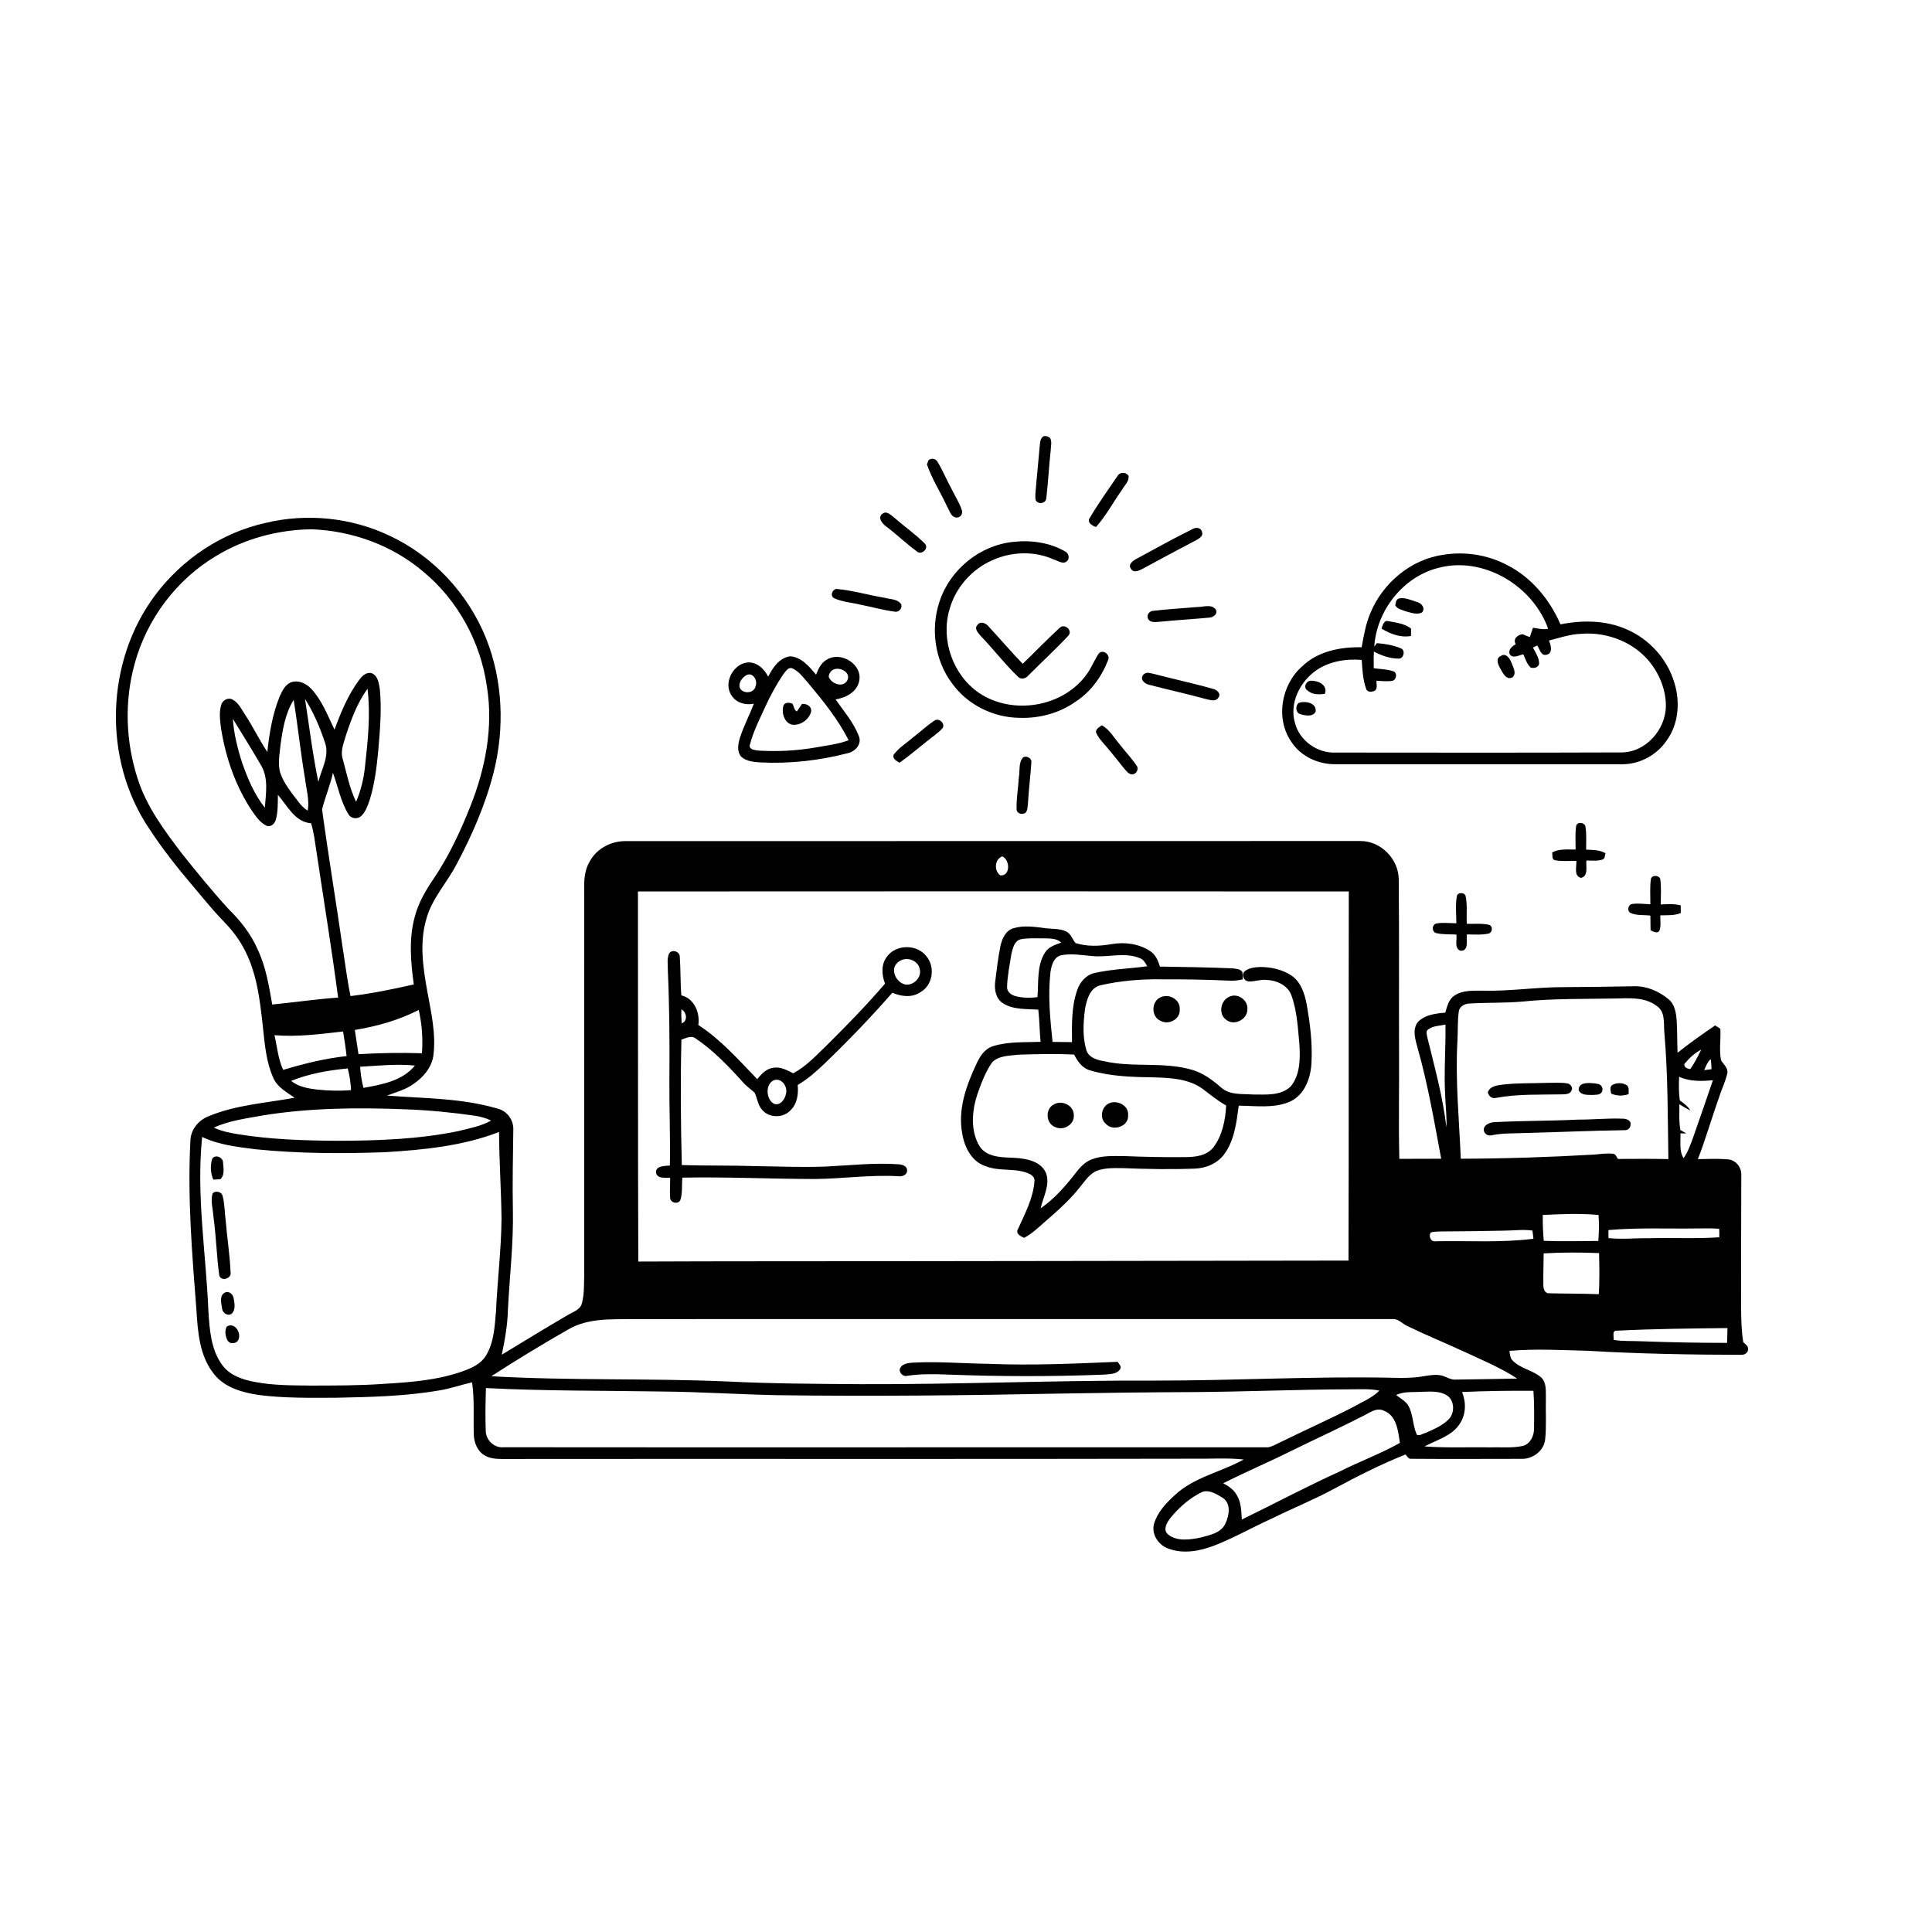 <svg xmlns="http://www.w3.org/2000/svg" viewBox="0 0 1024 1024" version="1.1">
<g id="Parent-Group"><g id="Group-rgba(0,0,0,0)" fill="rgba(0,0,0,0)">
<path fill="rgba(0,0,0,0)" opacity="1.00" d=" M 0.00 0.00 L 1024.00 0.00 L 1024.00 1024.00 L 0.00 1024.00 L 0.00 0.00 M 552.28 231.95 C 551.33 233.03 551.32 234.56 551.12 235.90 C 550.40 244.62 549.44 253.33 548.76 262.05 C 548.84 263.36 548.40 265.45 549.89 266.11 C 551.68 267.39 554.56 266.26 554.57 263.93 C 555.57 255.65 555.94 247.28 556.87 238.98 C 556.91 236.75 557.70 234.31 556.61 232.21 C 555.52 231.17 553.28 230.46 552.28 231.95 M 492.11 243.96 C 491.90 244.50 491.49 245.57 491.28 246.10 C 493.97 254.02 498.64 261.13 502.11 268.73 C 503.37 270.77 504.05 274.20 506.98 274.29 C 509.12 274.53 510.58 272.06 509.73 270.20 C 508.45 266.38 506.22 262.98 504.47 259.38 C 501.84 254.62 499.79 249.55 496.99 244.90 C 496.07 243.08 493.62 242.54 492.11 243.96 M 592.27 252.33 C 587.29 259.64 582.11 266.87 577.61 274.49 C 575.92 276.93 578.94 278.69 580.92 279.32 C 586.27 273.31 590.04 266.11 594.70 259.59 C 596.00 257.19 598.67 255.07 598.13 252.11 C 596.66 250.08 593.51 250.09 592.27 252.33 M 468.17 272.02 C 464.64 273.99 467.62 277.65 469.90 279.20 C 475.37 283.34 480.32 288.13 485.85 292.19 C 488.34 294.65 492.80 290.43 490.04 287.99 C 485.03 282.93 479.06 278.93 473.78 274.17 C 472.20 273.09 470.17 270.81 468.17 272.02 M 140.92 277.11 C 117.63 282.24 96.60 296.30 82.33 315.33 C 55.87 350.49 54.31 402.48 78.95 439.00 C 85.97 449.78 93.95 459.89 102.29 469.67 C 107.48 475.79 112.48 482.10 118.08 487.86 C 122.24 492.12 126.04 496.80 128.90 502.05 C 136.19 515.10 137.80 530.27 139.40 544.88 C 140.35 553.78 141.13 562.96 144.82 571.24 C 146.95 576.24 151.91 578.86 156.15 581.82 C 140.94 584.65 125.10 585.58 110.67 591.58 C 105.11 593.71 100.93 598.86 100.90 604.95 C 99.36 634.67 101.77 664.41 104.09 694.03 C 104.83 705.90 105.70 718.89 113.59 728.48 C 119.29 735.56 128.55 738.08 137.17 739.38 C 150.70 741.10 164.36 740.88 177.97 740.83 C 196.35 740.47 214.85 740.07 233.01 736.92 C 238.85 735.97 244.43 733.96 250.19 732.66 C 251.61 742.06 250.77 751.64 251.16 761.11 C 251.47 765.06 253.20 769.24 256.75 771.31 C 259.50 773.03 262.84 773.27 266.00 773.29 C 388.33 773.16 510.66 773.40 633.00 773.14 C 641.72 773.26 650.50 772.62 659.19 773.56 C 647.21 780.27 632.80 782.86 622.56 792.55 C 618.01 796.71 613.54 801.49 611.69 807.50 C 610.12 812.95 613.80 818.69 618.89 820.65 C 626.99 823.88 636.11 822.11 643.99 819.03 C 654.27 814.98 663.89 809.48 673.95 804.92 C 684.91 799.51 696.27 794.94 707.03 789.12 C 719.36 782.47 731.88 776.11 744.90 770.92 C 745.86 771.70 746.40 773.39 747.91 773.19 C 767.28 773.35 786.66 773.24 806.03 773.22 C 812.07 773.56 818.22 769.23 818.96 763.04 C 819.72 755.72 819.15 748.33 819.35 740.99 C 819.22 737.32 819.81 732.94 816.92 730.13 C 812.45 726.18 805.92 725.48 801.74 721.12 C 800.32 719.80 800.34 717.74 800.05 715.98 C 814.03 714.79 828.07 715.60 842.06 715.97 C 869.03 717.57 896.05 718.02 923.06 718.09 C 924.79 718.16 926.56 716.83 926.55 715.01 C 926.59 713.31 925.01 712.41 923.97 711.40 C 922.97 705.32 922.88 699.15 922.82 693.02 C 922.79 669.64 922.86 646.26 922.92 622.89 C 923.13 618.81 920.07 614.85 915.92 614.48 C 910.60 614.02 905.24 614.29 899.91 614.36 C 904.06 603.72 907.17 592.71 911.01 581.96 C 912.35 577.58 914.46 573.45 915.50 568.99 C 916.11 566.10 913.51 564.16 912.19 561.97 C 911.07 556.47 912.16 550.82 911.81 545.27 C 910.91 544.62 909.98 544.03 909.02 543.50 C 902.29 548.18 895.54 552.85 889.14 557.97 C 888.91 552.28 889.02 546.58 888.68 540.90 C 888.35 536.86 887.71 532.34 884.37 529.61 C 879.27 525.37 872.76 522.56 866.05 522.73 C 853.69 522.95 841.32 523.17 828.96 523.20 C 814.62 523.15 800.38 525.44 786.04 525.09 C 780.90 525.14 775.21 524.66 770.77 527.76 C 767.78 529.77 767.00 533.49 766.03 536.72 C 760.98 537.17 755.27 537.80 751.55 541.65 C 748.37 545.59 750.18 551.02 751.34 555.41 C 756.82 574.69 760.18 594.47 763.86 614.14 C 756.47 614.22 749.07 614.18 741.68 614.20 C 741.20 595.46 741.66 576.70 741.52 557.96 C 741.42 527.34 741.65 496.71 741.36 466.10 C 741.32 455.31 731.81 445.64 720.97 445.76 C 591.34 445.82 461.71 445.75 332.08 445.82 C 324.28 445.55 316.36 449.57 312.60 456.52 C 310.14 460.55 309.58 465.35 309.66 469.99 C 309.69 538.34 309.59 606.69 309.65 675.03 C 309.49 680.24 309.77 685.57 308.47 690.65 C 307.63 694.22 303.78 695.27 301.02 696.95 C 289.23 703.79 277.63 710.98 265.96 718.02 C 267.61 710.11 269.02 702.14 269.21 694.05 C 270.11 676.36 272.22 658.71 271.84 640.98 C 271.55 626.96 271.90 612.95 272.06 598.95 C 272.34 593.58 268.65 588.63 263.38 587.49 C 244.49 581.95 224.58 582.22 205.12 580.67 C 209.99 578.85 215.17 577.52 219.40 574.35 C 224.34 570.97 228.56 566.02 229.63 559.98 C 231.27 548.25 228.49 536.59 226.42 525.11 C 224.16 512.56 222.28 499.39 226.01 486.93 C 229.00 476.12 236.95 467.82 242.02 458.04 C 250.25 442.60 257.31 426.41 261.63 409.42 C 267.50 386.14 266.58 360.95 257.72 338.54 C 248.19 314.73 229.56 294.62 206.24 283.83 C 186.06 274.29 162.62 271.94 140.92 277.11 M 632.26 280.33 C 622.09 285.32 612.21 290.87 602.25 296.25 C 600.44 297.20 597.64 299.31 599.47 301.52 C 600.83 303.89 603.73 302.43 605.55 301.51 C 615.06 296.33 624.60 291.20 634.20 286.19 C 635.65 285.38 637.96 284.00 637.07 282.01 C 636.74 279.68 633.99 279.31 632.26 280.33 M 537.15 287.20 C 519.36 288.93 503.41 301.95 497.94 318.93 C 493.12 333.35 495.46 350.14 504.69 362.32 C 512.79 373.49 526.35 380.28 540.10 380.45 C 550.63 380.88 561.36 378.07 570.00 371.96 C 578.01 366.83 583.83 358.79 587.26 350.01 C 588.78 347.14 584.52 343.82 582.36 346.38 C 580.05 349.78 578.62 353.70 576.21 357.04 C 563.77 374.85 536.68 379.29 518.84 367.22 C 505.01 357.72 498.51 339.07 503.25 323.01 C 506.41 311.49 515.06 301.67 525.99 296.92 C 536.16 292.32 548.30 291.92 558.54 296.55 C 560.71 297.17 563.32 299.25 565.44 297.53 C 567.13 296.12 566.46 293.29 564.64 292.33 C 556.40 287.54 546.52 286.18 537.15 287.20 M 726.48 324.58 C 723.92 330.46 722.82 336.80 721.71 343.07 C 710.50 342.82 698.45 345.14 690.14 353.21 C 679.01 363.00 675.88 381.10 684.60 393.43 C 689.69 401.11 698.93 405.19 708.00 405.06 C 758.66 405.09 809.31 405.07 859.96 405.07 C 869.24 405.04 878.26 400.09 883.43 392.40 C 889.73 383.70 890.58 371.97 887.45 361.90 C 883.76 349.30 874.15 338.71 862.11 333.55 C 851.13 328.70 838.69 328.59 827.08 330.93 C 821.38 317.68 811.59 305.89 798.57 299.37 C 788.33 294.02 776.35 292.19 764.96 294.05 C 747.90 296.44 733.09 308.86 726.48 324.58 M 443.10 312.13 C 441.04 312.73 439.88 315.82 442.05 317.02 C 446.40 319.10 451.36 319.31 455.99 320.49 C 462.04 321.62 467.98 323.40 474.09 324.17 C 476.26 324.75 478.30 322.50 477.72 320.41 C 475.90 317.39 471.87 317.70 468.89 316.85 C 460.28 315.40 451.78 312.88 443.10 312.13 M 634.55 321.74 C 626.85 322.40 619.13 322.84 611.46 323.72 C 609.51 323.77 607.68 325.52 608.33 327.54 C 609.03 329.90 611.89 329.82 613.87 329.61 C 622.88 328.72 631.92 328.19 640.94 327.36 C 643.09 327.26 645.71 325.29 644.31 322.96 C 641.97 319.99 637.72 321.79 634.55 321.74 M 518.09 331.21 C 516.16 333.13 518.49 335.57 519.80 337.08 C 526.51 344.04 532.40 351.78 539.36 358.50 C 540.94 360.37 543.62 359.78 545.03 358.04 C 552.04 350.97 559.41 344.23 566.21 336.96 C 568.76 334.21 564.29 330.24 561.67 332.73 C 554.95 338.90 548.62 345.50 542.06 351.83 C 535.84 345.42 530.07 338.60 523.99 332.06 C 522.62 330.30 519.69 329.00 518.09 331.21 M 407.16 358.63 C 405.06 354.48 400.95 350.62 395.96 351.14 C 388.24 352.13 383.12 362.54 387.98 368.98 C 390.53 372.66 395.35 373.87 399.58 372.97 C 397.20 379.09 394.13 384.94 392.13 391.21 C 391.16 394.39 390.50 398.30 392.85 401.06 C 395.58 403.58 399.55 403.86 403.07 404.10 C 418.59 404.87 434.23 403.12 449.25 399.22 C 453.34 398.38 457.06 394.24 455.12 389.94 C 452.34 382.80 447.21 376.90 442.85 370.69 C 448.24 369.89 454.23 366.78 455.38 360.97 C 457.28 352.18 445.85 345.13 438.47 349.49 C 435.31 351.10 433.72 354.43 432.54 357.59 C 428.95 353.36 424.92 348.36 418.98 347.86 C 413.17 348.44 409.59 353.87 407.16 358.63 M 606.26 357.34 C 603.78 359.79 606.49 362.46 609.11 362.96 C 619.01 365.58 629.05 367.72 638.94 370.45 C 641.16 370.90 644.20 372.17 645.76 369.78 C 647.40 367.68 644.95 365.51 642.90 365.12 C 632.65 362.16 622.18 360.00 611.87 357.26 C 610.04 356.92 607.89 355.92 606.26 357.34 M 483.91 390.86 C 480.45 393.87 476.38 396.31 473.62 400.04 C 472.95 402.27 475.23 403.34 476.77 404.26 C 483.10 399.81 488.86 394.61 495.05 389.96 C 496.71 388.64 498.46 387.37 499.76 385.67 C 500.88 383.05 497.37 380.24 495.12 382.05 C 491.15 384.67 487.69 387.98 483.91 390.86 M 580.86 387.98 C 581.79 390.52 583.64 392.56 585.39 394.58 C 589.00 398.66 592.31 402.99 595.75 407.23 C 596.92 408.57 598.07 410.29 600.03 410.46 C 602.37 410.44 603.86 407.44 602.31 405.63 C 599.66 401.71 596.35 398.29 593.47 394.55 C 590.46 391.05 588.16 386.74 584.01 384.42 C 582.71 385.35 580.96 386.13 580.86 387.98 M 542.32 401.38 C 539.69 404.10 540.68 408.57 540.00 412.05 C 539.71 417.69 538.63 423.31 538.81 428.96 C 538.93 431.38 542.10 432.06 543.74 430.64 C 544.83 428.97 544.65 426.86 544.90 424.97 C 545.29 417.97 546.21 411.01 546.65 404.02 C 546.85 401.80 544.14 400.42 542.32 401.38 M 835.36 438.03 C 834.79 442.07 835.13 446.19 835.11 450.26 C 830.93 450.35 826.48 449.74 822.66 451.82 C 823.01 453.13 822.31 455.42 824.07 455.94 C 827.83 456.62 831.69 456.26 835.50 456.28 C 835.73 459.26 833.97 464.38 838.02 465.30 C 842.06 464.21 840.44 459.16 840.82 456.10 C 843.71 456.05 846.77 456.51 849.56 455.50 C 850.82 454.92 850.55 453.30 850.95 452.22 C 847.83 450.42 844.15 450.51 840.68 450.32 C 840.64 446.36 840.99 442.35 840.35 438.42 C 840.34 435.81 835.57 435.25 835.36 438.03 M 875.00 465.98 C 874.41 470.38 874.75 474.85 874.73 479.28 C 871.50 479.15 868.25 478.66 865.04 479.14 C 862.92 479.41 862.22 482.89 864.20 483.88 C 867.48 485.35 871.23 484.85 874.73 485.27 C 874.78 487.87 874.80 490.48 874.84 493.08 C 876.24 493.62 878.18 495.02 879.45 493.43 C 880.54 490.84 879.93 487.89 879.96 485.16 C 883.60 485.03 887.38 485.35 890.84 483.93 C 890.84 482.56 890.84 481.20 890.83 479.85 C 887.35 478.95 883.75 479.25 880.21 479.37 C 880.29 474.90 880.57 470.39 879.98 465.95 C 879.39 463.74 875.37 463.62 875.00 465.98 M 772.16 474.99 C 771.33 479.72 771.87 484.57 771.91 489.35 C 768.37 489.33 764.79 488.85 761.30 489.47 C 758.74 490.08 758.78 494.17 761.46 494.62 C 764.88 495.36 768.44 495.14 771.93 495.32 C 772.36 498.08 770.66 502.59 774.02 503.89 C 778.67 504.32 777.16 498.20 777.46 495.28 C 781.28 495.24 785.17 495.65 788.94 494.82 C 791.19 494.26 791.42 490.69 789.06 490.14 C 785.26 489.32 781.31 489.77 777.45 489.64 C 777.15 484.77 777.83 479.82 776.83 475.03 C 776.51 472.90 772.51 472.78 772.16 474.99 Z" />
<path fill="rgba(0,0,0,0)" opacity="1.00" d=" M 114.68 294.59 C 129.79 285.45 147.41 280.78 165.03 280.53 C 186.44 281.28 207.71 288.94 224.13 302.81 C 242.61 318.01 254.81 340.39 258.09 364.05 C 261.53 385.38 257.28 407.23 249.40 427.11 C 244.06 440.56 237.93 453.79 229.80 465.80 C 225.54 472.03 221.69 478.66 219.80 486.02 C 216.62 497.69 217.70 509.93 219.32 521.76 C 208.25 524.32 197.08 526.56 185.79 527.95 C 183.93 519.06 182.88 510.03 181.43 501.07 C 177.98 477.02 173.94 453.04 170.71 428.97 C 172.31 422.48 175.04 416.21 176.46 409.61 C 179.17 416.90 180.52 424.79 184.64 431.49 C 185.91 433.94 189.55 434.38 191.49 432.47 C 193.81 430.24 194.86 427.08 195.91 424.13 C 198.55 415.68 199.60 406.85 200.47 398.07 C 201.36 387.25 202.38 376.35 201.34 365.51 C 200.85 362.37 200.41 358.24 197.07 356.83 C 194.19 356.00 191.87 358.31 190.34 360.41 C 184.46 368.32 180.68 377.53 177.30 386.73 C 173.68 379.27 170.70 371.26 164.97 365.08 C 162.33 362.28 158.27 360.31 154.41 361.58 C 151.09 362.78 149.53 366.31 148.16 369.30 C 144.41 378.62 142.74 388.62 141.70 398.57 C 137.48 392.24 134.19 385.34 130.01 378.98 C 128.02 376.04 126.50 372.41 123.17 370.73 C 120.88 369.52 118.05 371.10 117.30 373.45 C 115.99 377.52 116.63 381.89 117.16 386.05 C 119.62 401.66 124.94 416.99 133.80 430.14 C 135.81 432.96 137.92 436.02 141.12 437.58 C 143.41 438.68 145.59 436.63 146.17 434.51 C 147.38 430.21 147.23 425.70 147.29 421.28 C 152.35 427.06 156.22 435.66 164.88 436.36 C 166.37 441.08 166.89 446.02 167.66 450.90 C 171.54 476.84 175.78 502.73 179.21 528.73 C 167.52 529.57 155.93 531.30 144.29 532.42 C 142.56 522.61 140.98 512.60 136.70 503.51 C 133.14 495.27 127.59 488.08 121.17 481.86 C 112.56 472.41 104.47 462.49 96.49 452.50 C 87.25 440.32 77.82 427.80 73.08 413.07 C 66.59 393.33 65.80 371.63 71.43 351.59 C 77.88 328.02 93.64 307.06 114.68 294.59 Z" />
<path fill="rgba(0,0,0,0)" opacity="1.00" d=" M 762.03 301.08 C 785.95 294.48 812.45 310.37 820.55 333.24 C 817.84 333.86 815.16 333.06 812.50 332.72 C 811.95 334.37 811.39 336.02 810.84 337.67 C 809.52 337.20 808.23 336.68 806.96 336.13 C 804.40 336.47 801.69 338.65 803.39 341.43 C 801.55 342.47 799.39 344.15 800.11 346.58 C 801.65 349.39 805.10 347.24 807.41 346.79 C 808.43 349.23 809.29 351.89 811.24 353.79 C 812.98 354.35 815.30 353.87 815.76 351.84 C 815.83 348.66 813.92 345.93 812.49 343.25 C 813.23 342.84 814.00 342.47 814.79 342.13 C 816.10 344.04 816.76 347.98 819.95 346.97 C 823.26 345.96 821.89 341.84 821.01 339.48 C 826.60 338.06 832.12 336.16 837.95 335.94 C 852.14 334.74 867.08 340.71 875.54 352.37 C 880.08 358.59 882.93 366.25 882.95 373.98 C 882.98 386.71 872.12 399.01 859.03 398.80 C 808.67 398.99 758.30 398.92 707.94 398.87 C 698.26 399.33 688.77 392.60 686.35 383.17 C 683.24 372.52 689.14 361.04 697.98 355.06 C 704.93 350.44 713.55 349.06 721.75 349.78 C 722.07 354.90 722.34 360.14 724.06 365.02 C 724.65 367.16 727.46 366.83 728.96 365.92 C 730.21 364.50 729.48 362.51 729.54 360.83 C 732.34 360.89 735.19 361.33 737.99 360.85 C 740.26 360.37 740.76 356.31 738.33 355.75 C 735.04 354.63 731.51 354.68 728.11 354.17 C 728.13 351.23 728.00 348.29 728.20 345.36 C 732.19 347.44 736.58 349.03 741.13 349.07 C 744.03 349.38 745.09 344.53 742.45 343.63 C 738.45 341.92 734.08 341.22 729.77 340.89 C 729.31 341.50 728.84 342.11 728.38 342.72 C 729.62 323.78 743.43 305.92 762.03 301.08 M 741.17 317.28 C 739.93 318.03 739.64 319.61 739.54 320.94 C 740.66 322.84 743.15 323.24 745.08 324.01 C 747.82 324.72 750.95 326.00 753.68 324.63 C 755.67 322.43 753.51 319.71 751.15 319.11 C 748.00 318.13 744.37 316.37 741.17 317.28 M 732.26 333.19 C 736.85 335.98 742.41 338.12 747.85 337.07 C 747.91 335.76 747.91 334.44 747.85 333.13 C 744.52 330.53 740.06 330.02 736.02 329.26 C 733.55 328.49 732.77 331.45 732.26 333.19 M 795.50 347.68 C 792.43 348.84 794.09 352.53 795.32 354.56 C 796.61 356.85 798.47 360.80 801.75 358.92 C 804.01 356.70 801.87 353.46 801.03 351.07 C 800.25 348.90 798.06 345.88 795.50 347.68 M 693.01 365.96 C 695.50 368.30 699.05 368.18 702.21 367.72 C 703.90 363.16 698.67 360.62 694.90 360.81 C 692.31 360.68 690.53 364.51 693.01 365.96 M 688.36 372.56 C 686.47 374.02 686.59 377.87 689.26 378.53 C 691.79 379.29 695.92 380.13 697.32 377.14 C 697.93 372.43 691.66 371.34 688.36 372.56 Z" />
<path fill="rgba(0,0,0,0)" opacity="1.00" d=" M 415.23 357.29 C 416.38 355.93 417.75 353.43 419.88 354.21 C 423.43 355.72 425.69 359.09 428.23 361.85 C 436.19 371.41 444.17 381.18 449.79 392.34 C 444.24 394.44 438.30 395.09 432.50 396.14 C 422.40 397.92 412.10 398.43 401.88 397.82 C 400.22 397.52 397.21 397.44 397.34 395.10 C 399.17 387.96 402.51 381.33 405.58 374.67 C 408.31 368.63 411.53 362.80 415.23 357.29 M 415.19 374.20 C 414.16 377.91 415.73 383.19 419.91 384.12 C 424.37 384.61 428.98 381.33 429.96 376.95 C 430.18 374.24 427.36 372.81 425.01 373.12 C 424.14 374.46 423.29 375.81 422.34 377.09 C 420.80 376.34 420.89 374.19 419.92 372.93 C 418.38 372.25 415.69 372.16 415.19 374.20 Z" />
<path fill="rgba(0,0,0,0)" opacity="1.00" d=" M 441.32 355.10 C 444.89 352.95 451.58 356.46 448.92 360.92 C 446.51 364.66 440.65 362.35 439.27 358.83 C 439.21 357.33 440.10 355.91 441.32 355.10 Z" />
<path fill="rgba(0,0,0,0)" opacity="1.00" d=" M 395.13 358.11 C 398.70 355.71 401.75 360.40 400.49 363.59 C 399.89 367.46 393.99 368.04 392.21 364.77 C 391.15 362.21 393.10 359.53 395.13 358.11 Z" />
<path fill="rgba(0,0,0,0)" opacity="1.00" d=" M 183.41 389.57 C 186.24 381.01 189.46 372.40 194.79 365.04 C 196.45 378.71 194.99 392.53 193.47 406.15 C 192.83 412.62 191.28 418.98 188.74 424.97 C 185.29 417.87 183.79 410.05 181.71 402.49 C 180.22 398.10 182.24 393.75 183.41 389.57 Z" />
<path fill="rgba(0,0,0,0)" opacity="1.00" d=" M 161.65 370.45 C 166.26 377.66 169.61 385.62 172.29 393.73 C 174.73 400.82 170.36 407.66 168.74 414.41 C 165.70 399.88 163.95 385.11 161.65 370.45 Z" />
<path fill="rgba(0,0,0,0)" opacity="1.00" d=" M 148.67 394.88 C 149.80 386.66 151.17 378.12 155.64 370.96 C 157.88 384.78 159.30 398.71 161.64 412.51 C 162.34 418.21 164.07 423.89 163.10 429.67 C 161.13 428.45 159.52 426.77 158.14 424.93 C 154.50 420.13 150.51 415.38 148.53 409.61 C 147.14 404.79 148.21 399.74 148.67 394.88 Z" />
<path fill="rgba(0,0,0,0)" opacity="1.00" d=" M 123.42 380.99 C 128.44 389.19 133.57 397.35 138.39 405.68 C 142.39 412.49 140.93 420.64 140.37 428.10 C 134.85 421.11 131.33 412.80 128.40 404.46 C 125.93 396.85 123.94 389.00 123.42 380.99 Z" />
<path fill="rgba(0,0,0,0)" opacity="1.00" d=" M 530.18 463.98 C 526.75 461.52 527.13 455.48 531.21 453.88 C 535.38 455.70 535.67 464.40 530.18 463.98 Z" />
<path fill="rgba(0,0,0,0)" opacity="1.00" d=" M 338.12 472.49 C 463.71 472.43 589.30 472.38 714.89 472.50 C 714.76 537.71 714.94 602.92 714.73 668.13 C 612.48 668.25 510.23 668.49 407.97 668.50 C 384.75 668.54 361.53 668.52 338.31 668.65 C 338.06 603.26 338.23 537.88 338.12 472.49 M 536.93 492.04 C 532.98 493.32 531.17 497.50 530.29 501.23 C 529.02 507.48 528.27 513.82 527.49 520.15 C 526.94 524.26 527.69 529.14 531.40 531.62 C 536.96 535.30 543.97 534.68 550.33 535.13 C 550.95 540.80 551.01 546.51 551.51 552.20 C 543.11 552.52 534.44 551.95 526.32 554.49 C 521.81 555.88 519.20 560.11 517.39 564.17 C 512.05 575.61 507.51 588.35 510.07 601.13 C 511.23 608.33 515.28 615.99 522.71 618.20 C 529.57 620.87 537.18 619.10 544.08 621.53 C 546.05 622.22 548.60 623.52 548.29 626.02 C 547.63 635.09 543.23 643.31 539.54 651.45 C 538.10 653.85 541.00 655.36 542.86 656.07 C 545.47 654.67 547.83 652.87 550.04 650.90 C 557.76 644.05 565.87 637.51 572.27 629.34 C 575.00 626.12 577.34 622.15 581.45 620.51 C 585.76 618.91 590.47 619.10 595.00 619.13 C 607.68 619.64 620.38 619.87 633.06 619.40 C 639.06 619.25 645.17 616.74 648.81 611.83 C 654.31 604.43 655.35 594.91 656.56 586.04 C 665.63 586.09 675.26 587.61 683.82 583.84 C 691.67 580.17 694.83 571.05 695.12 562.93 C 695.65 552.59 694.34 542.25 692.52 532.09 C 691.47 526.56 689.53 520.67 684.77 517.23 C 679.88 513.92 673.86 512.53 668.01 512.52 C 665.12 512.65 661.99 512.94 659.66 514.83 C 657.69 516.70 659.37 520.15 661.97 520.18 C 665.02 520.33 667.97 519.03 671.05 519.36 C 676.51 519.53 682.49 522.09 684.48 527.56 C 687.53 535.99 687.90 545.08 688.75 553.93 C 689.13 561.43 689.13 569.99 683.93 576.01 C 678.61 580.91 670.73 580.09 664.04 580.11 C 658.44 579.68 652.00 580.54 647.43 576.58 C 642.89 572.60 637.94 568.87 632.09 567.10 C 616.81 562.54 600.55 566.00 585.10 562.45 C 581.35 561.82 576.80 560.50 575.72 556.33 C 573.71 549.42 574.16 541.99 575.06 534.93 C 575.98 529.97 577.58 523.61 583.22 522.22 C 593.63 519.86 604.36 518.92 615.03 519.06 C 627.05 519.01 639.07 519.19 651.07 519.75 C 653.63 519.92 656.18 519.68 658.69 519.09 C 658.68 517.78 658.61 516.48 658.49 515.20 C 657.34 513.44 654.93 513.48 653.08 513.24 C 640.32 512.69 627.55 512.51 614.79 512.31 C 613.86 509.25 612.54 506.08 609.79 504.23 C 603.80 500.18 596.16 499.18 589.13 500.41 C 582.85 501.50 576.24 501.80 570.10 499.85 C 568.35 497.93 567.70 495.01 565.26 493.78 C 561.79 492.03 557.78 492.45 554.05 491.96 C 548.40 491.23 542.47 490.31 536.93 492.04 M 470.13 507.01 C 466.92 511.08 467.27 516.75 469.09 521.34 C 459.29 532.75 448.79 543.53 438.12 554.11 C 432.56 559.42 427.28 565.25 420.40 568.87 C 417.14 567.25 413.68 565.23 409.89 565.94 C 406.18 566.37 403.55 569.24 401.34 571.98 C 391.53 561.80 382.08 551.03 370.13 543.28 C 371.05 536.75 368.03 529.23 361.12 527.55 C 360.55 520.75 360.81 513.91 360.30 507.10 C 360.33 504.26 356.05 502.90 354.60 505.46 C 353.42 508.15 354.00 511.24 353.96 514.10 C 354.83 533.72 354.96 553.35 354.79 572.98 C 354.68 587.90 355.35 602.82 355.05 617.75 C 352.30 618.01 346.92 617.81 347.81 622.07 C 349.02 624.94 352.73 624.03 355.18 624.29 C 355.26 627.86 354.90 631.44 355.19 635.00 C 355.42 637.82 360.03 638.51 360.74 635.61 C 361.77 631.89 361.31 627.97 361.64 624.17 C 385.10 623.72 408.55 624.86 432.01 624.89 C 446.71 624.75 461.36 622.57 476.08 623.42 C 478.19 623.78 481.02 622.65 480.77 620.14 C 480.68 617.85 477.98 617.20 476.14 617.09 C 463.39 616.19 450.65 617.68 437.93 618.28 C 425.63 618.77 413.32 618.26 401.03 618.08 C 387.81 617.64 374.59 617.91 361.38 617.52 C 360.81 595.36 360.60 573.16 361.17 551.00 C 363.54 550.31 366.35 548.60 368.65 550.37 C 378.10 556.72 386.02 565.02 393.61 573.42 C 395.48 575.61 397.86 577.25 399.98 579.17 C 401.41 582.08 401.59 585.60 403.86 588.12 C 407.58 592.77 415.41 592.72 419.23 588.22 C 422.64 584.76 423.22 579.68 422.80 575.06 C 427.99 572.01 432.55 568.03 436.87 563.87 C 449.44 551.83 461.50 539.25 472.98 526.16 C 477.67 528.21 483.41 528.94 487.84 525.87 C 494.41 522.21 495.76 512.66 491.11 506.96 C 486.19 500.37 474.99 500.35 470.13 507.01 M 615.35 528.49 C 610.15 530.47 609.96 538.86 615.09 541.05 C 619.39 543.47 625.63 540.24 625.28 535.07 C 625.72 529.92 619.83 526.51 615.35 528.49 M 651.33 528.40 C 646.93 530.45 645.68 537.34 649.73 540.37 C 653.92 544.01 661.16 540.47 661.14 535.00 C 661.62 530.00 655.81 525.98 651.33 528.40 Z" />
<path fill="rgba(0,0,0,0)" opacity="1.00" d=" M 540.72 497.90 C 544.42 497.07 548.27 497.40 552.04 497.33 C 555.58 497.47 559.66 496.96 562.47 499.60 C 559.31 500.76 555.74 501.80 553.88 504.87 C 549.40 511.91 550.56 520.62 549.87 528.53 C 545.89 528.95 541.76 529.00 537.89 527.87 C 535.76 527.25 533.59 525.46 533.77 523.04 C 533.94 517.26 535.11 511.55 536.02 505.85 C 536.71 502.90 537.44 498.99 540.72 497.90 Z" />
<path fill="rgba(0,0,0,0)" opacity="1.00" d=" M 556.77 515.20 C 557.30 511.83 558.37 507.58 562.06 506.41 C 567.60 505.13 573.31 506.29 578.89 506.74 C 587.32 507.60 596.08 504.46 604.22 507.88 C 606.17 508.55 607.05 510.51 608.07 512.14 C 598.86 513.40 589.48 513.64 580.38 515.65 C 575.67 516.64 572.23 520.59 570.84 525.05 C 567.84 533.82 568.11 543.22 568.19 552.35 C 564.75 552.33 561.32 552.30 557.88 552.23 C 556.57 539.96 555.38 527.52 556.77 515.20 Z" />
<path fill="rgba(0,0,0,0)" opacity="1.00" d=" M 478.41 508.67 C 482.00 507.44 486.68 509.57 487.45 513.47 C 488.74 517.88 484.37 522.34 479.99 521.86 C 476.11 521.06 473.19 516.86 473.99 512.94 C 474.59 510.88 476.35 509.23 478.41 508.67 Z" />
<path fill="rgba(0,0,0,0)" opacity="1.00" d=" M 807.02 530.84 C 823.28 529.17 839.66 529.54 855.99 529.22 C 863.45 529.07 871.68 528.34 878.02 533.11 C 883.01 536.30 881.59 543.00 882.21 548.02 C 884.04 570.08 883.93 592.22 884.27 614.34 C 875.36 614.15 866.44 614.21 857.54 614.26 C 856.74 613.25 856.41 611.55 854.87 611.50 C 851.57 611.12 848.26 611.73 844.98 611.95 C 821.42 613.31 797.84 614.09 774.25 614.15 C 773.38 593.45 771.32 572.74 772.45 552.01 C 772.80 546.70 772.43 541.34 773.20 536.06 C 773.59 533.35 776.46 531.90 778.98 531.88 C 788.31 531.31 797.69 531.68 807.02 530.84 M 796.58 574.85 C 793.64 575.22 789.65 575.64 788.58 578.97 C 788.98 580.98 790.88 582.53 792.98 581.89 C 804.52 579.74 816.30 580.29 827.99 580.03 C 829.74 579.96 832.18 580.01 832.92 577.99 C 833.91 576.55 832.39 574.56 830.90 574.25 C 827.28 573.65 823.59 573.95 819.95 573.94 C 812.16 574.24 804.34 573.93 796.58 574.85 M 838.44 574.65 C 837.22 575.37 836.50 576.61 836.82 578.06 C 838.23 580.62 841.50 580.25 844.01 580.36 C 845.68 580.15 847.92 580.56 848.96 578.86 C 850.03 577.15 848.90 574.80 846.94 574.50 C 844.18 574.00 841.08 573.66 838.44 574.65 M 854.23 575.27 C 853.08 576.54 853.73 578.20 853.97 579.67 C 856.93 580.89 860.19 581.01 863.22 579.90 C 863.11 578.23 863.72 575.96 861.92 575.00 C 859.59 573.71 856.45 573.82 854.23 575.27 M 836.37 593.42 C 821.64 594.14 806.88 593.99 792.16 594.76 C 789.47 594.76 785.35 596.70 786.69 599.95 C 787.43 601.59 789.37 602.17 791.03 601.64 C 796.62 600.54 802.35 600.77 808.02 600.53 C 825.72 600.08 843.41 599.26 861.11 599.02 C 862.77 599.19 864.33 597.69 864.20 596.02 C 864.63 593.71 861.77 592.91 860.02 592.92 C 852.14 592.62 844.26 593.44 836.37 593.42 Z" />
<path fill="rgba(0,0,0,0)" opacity="1.00" d=" M 361.18 534.95 C 363.96 536.48 364.71 541.12 361.30 542.39 C 361.11 539.91 361.04 537.42 361.18 534.95 Z" />
<path fill="rgba(0,0,0,0)" opacity="1.00" d=" M 188.07 545.90 C 199.79 543.96 211.34 540.74 221.94 535.29 C 223.65 542.80 224.21 550.57 223.64 558.25 C 212.43 557.87 201.21 558.10 190.01 558.74 C 189.31 554.47 188.76 550.17 188.07 545.90 Z" />
<path fill="rgba(0,0,0,0)" opacity="1.00" d=" M 756.73 545.81 C 759.36 543.66 762.95 543.72 766.13 543.07 C 766.32 555.90 765.21 568.75 766.03 581.58 C 766.21 586.87 766.91 592.16 766.61 597.46 C 764.75 581.34 760.38 565.65 756.54 549.93 C 756.41 548.61 755.49 546.84 756.73 545.81 Z" />
<path fill="rgba(0,0,0,0)" opacity="1.00" d=" M 145.48 548.67 C 157.65 549.69 169.77 548.07 181.83 546.71 C 182.57 551.04 183.23 555.38 183.70 559.76 C 172.27 560.98 161.08 563.77 150.09 567.05 C 147.39 561.26 146.90 554.82 145.48 548.67 Z" />
<path fill="rgba(0,0,0,0)" opacity="1.00" d=" M 892.72 563.96 C 895.25 560.95 898.15 558.10 901.70 556.32 C 899.94 559.85 898.17 563.42 895.87 566.64 C 894.30 566.45 892.59 565.83 892.72 563.96 Z" />
<path fill="rgba(0,0,0,0)" opacity="1.00" d=" M 525.98 562.90 C 529.66 559.39 535.25 559.57 539.99 559.00 C 549.75 558.68 559.56 558.46 569.32 558.93 C 571.11 562.59 573.71 566.26 577.88 567.36 C 588.94 570.60 600.59 570.87 612.05 571.04 C 620.81 571.28 630.26 571.85 637.60 577.24 C 641.58 580.29 645.49 583.47 649.89 585.95 C 649.48 593.68 647.88 601.82 643.13 608.12 C 639.29 612.88 632.73 613.37 627.07 613.29 C 616.69 613.40 606.32 613.17 595.96 612.75 C 590.12 612.73 584.04 612.36 578.51 614.54 C 575.10 615.87 572.51 618.59 570.33 621.44 C 564.89 628.50 558.93 635.33 551.56 640.45 C 552.88 634.36 556.66 628.21 554.46 621.87 C 551.83 615.47 544.09 614.08 537.97 613.70 C 531.49 613.34 523.38 613.70 519.25 607.65 C 514.25 599.36 515.10 588.86 518.02 579.98 C 520.11 574.07 522.32 568.04 525.98 562.90 M 588.42 584.56 C 583.83 585.98 582.45 592.77 586.23 595.79 C 590.12 599.82 598.48 596.97 597.91 590.99 C 598.33 586.12 592.60 583.10 588.42 584.56 M 558.37 585.49 C 553.72 587.99 554.45 595.78 559.45 597.43 C 563.79 599.45 569.58 595.97 569.14 591.01 C 569.19 585.76 562.59 582.79 558.37 585.49 Z" />
<path fill="rgba(0,0,0,0)" opacity="1.00" d=" M 903.26 567.18 C 904.20 565.12 904.94 562.86 906.72 561.34 C 906.97 563.11 907.11 564.91 907.14 566.71 C 905.84 566.87 904.54 567.02 903.26 567.18 Z" />
<path fill="rgba(0,0,0,0)" opacity="1.00" d=" M 190.86 565.40 C 200.52 564.84 210.25 563.79 219.91 564.77 C 213.40 572.86 202.31 574.89 192.63 576.59 C 191.67 572.92 191.14 569.17 190.86 565.40 Z" />
<path fill="rgba(0,0,0,0)" opacity="1.00" d=" M 154.31 572.90 C 163.83 569.02 174.14 567.29 184.32 566.29 C 185.31 570.05 185.86 573.90 186.06 577.78 C 180.00 578.30 173.91 578.12 167.87 577.47 C 163.12 576.88 158.13 576.01 154.31 572.90 Z" />
<path fill="rgba(0,0,0,0)" opacity="1.00" d=" M 889.97 570.70 C 895.59 573.30 901.86 573.10 907.88 572.55 C 904.50 582.60 900.95 592.59 897.49 602.60 C 896.09 606.49 894.72 610.44 892.33 613.86 C 889.85 609.92 890.88 605.08 890.66 600.70 C 891.45 600.71 893.04 600.72 893.83 600.73 C 892.77 600.13 891.72 599.55 890.67 598.98 C 889.79 594.46 890.15 589.84 890.10 585.27 C 892.01 586.46 893.95 587.62 895.97 588.64 C 894.59 586.35 892.41 584.75 890.31 583.19 C 889.75 579.05 889.78 574.86 889.97 570.70 Z" />
<path fill="rgba(0,0,0,0)" opacity="1.00" d=" M 410.47 572.43 C 414.54 571.34 417.64 576.18 416.56 579.83 C 416.06 582.70 413.35 586.40 410.06 584.94 C 405.87 582.46 405.52 574.24 410.47 572.43 Z" />
<path fill="rgba(0,0,0,0)" opacity="1.00" d=" M 139.18 591.21 C 164.20 587.17 189.66 586.95 214.92 587.96 C 227.16 588.39 239.37 589.60 251.49 591.32 C 254.52 591.79 257.52 592.54 260.28 593.93 C 254.95 596.96 248.79 598.01 242.92 599.51 C 221.93 603.83 200.40 604.59 179.04 604.64 C 161.26 604.54 143.41 603.96 125.84 601.11 C 121.56 600.39 117.26 599.53 113.33 597.64 C 121.49 593.93 130.46 592.84 139.18 591.21 Z" />
<path fill="rgba(0,0,0,0)" opacity="1.00" d=" M 204.02 610.69 C 224.47 609.45 245.25 607.44 264.51 599.98 C 264.57 615.33 265.65 630.66 265.82 646.01 C 265.66 662.41 263.63 678.70 262.88 695.07 C 262.19 703.06 261.84 711.58 257.51 718.60 C 254.93 722.81 250.27 724.97 245.81 726.59 C 232.10 731.60 217.37 732.65 202.93 733.50 C 190.30 734.39 177.63 734.36 164.98 734.38 C 155.00 734.26 144.93 734.37 135.09 732.46 C 128.58 731.28 121.70 728.97 117.68 723.36 C 111.79 715.20 111.09 704.73 110.46 695.02 C 109.21 664.24 103.96 633.45 107.14 602.61 C 116.02 606.86 125.96 607.91 135.61 609.15 C 158.32 611.43 181.22 611.52 204.02 610.69 M 112.41 614.35 C 111.41 617.86 111.53 621.87 113.09 625.23 C 114.36 625.19 115.63 625.09 116.90 624.93 C 119.22 622.67 118.40 618.92 118.21 616.02 C 118.09 613.26 113.80 611.59 112.41 614.35 M 112.66 632.59 C 111.49 636.62 112.90 640.84 113.13 644.92 C 114.58 655.21 114.79 665.63 116.20 675.91 C 117.07 679.59 123.18 677.58 122.18 674.09 C 121.83 664.98 120.33 655.96 119.62 646.88 C 119.02 642.60 119.15 638.21 118.02 634.03 C 117.65 631.64 114.16 630.78 112.66 632.59 M 119.05 685.18 C 116.19 686.72 117.28 690.88 117.72 693.51 C 117.90 695.99 121.03 698.00 123.05 696.06 C 124.91 693.94 124.33 690.68 123.84 688.14 C 123.53 685.94 121.28 683.95 119.05 685.18 M 120.14 703.15 C 119.00 705.48 119.41 708.32 120.65 710.53 C 121.97 712.85 125.94 712.14 126.53 709.59 C 127.78 705.99 124.10 700.53 120.14 703.15 Z" />
<path fill="rgba(0,0,0,0)" opacity="1.00" d=" M 817.70 643.96 C 827.53 643.49 837.44 643.04 847.26 643.96 C 847.61 648.54 847.47 653.14 847.15 657.72 C 837.51 657.77 827.87 658.05 818.24 657.67 C 817.80 653.11 817.65 648.53 817.70 643.96 Z" />
<path fill="rgba(0,0,0,0)" opacity="1.00" d=" M 852.50 651.96 C 867.95 650.60 883.50 651.32 899.00 651.11 C 903.06 651.11 907.14 650.93 911.20 651.27 C 911.33 652.77 911.31 654.28 911.25 655.79 C 898.87 656.61 886.43 655.97 874.02 656.28 C 866.85 656.19 859.67 656.98 852.53 656.22 C 852.49 654.79 852.48 653.37 852.50 651.96 Z" />
<path fill="rgba(0,0,0,0)" opacity="1.00" d=" M 796.97 652.27 C 802.05 652.24 807.13 651.55 812.20 652.20 C 812.43 653.65 812.60 655.10 812.74 656.58 C 795.58 658.75 778.20 657.55 760.95 657.90 C 758.35 658.37 757.02 655.20 758.34 653.24 C 760.50 652.62 762.78 652.76 765.01 652.69 C 775.67 652.63 786.32 652.52 796.97 652.27 Z" />
<path fill="rgba(0,0,0,0)" opacity="1.00" d=" M 818.17 664.31 C 827.95 663.76 837.75 663.76 847.54 664.16 C 847.72 671.42 847.83 678.69 847.40 685.95 C 838.64 685.61 829.87 685.69 821.13 685.46 C 818.69 685.59 817.94 683.00 818.01 681.03 C 817.90 675.46 818.17 669.89 818.17 664.31 Z" />
<path fill="rgba(0,0,0,0)" opacity="1.00" d=" M 301.36 704.54 C 311.53 698.62 323.66 699.29 334.99 699.15 C 469.68 699.07 604.38 699.17 739.06 699.14 C 741.72 699.50 743.60 701.89 746.07 702.89 C 756.25 707.84 766.75 712.10 777.02 716.87 C 786.22 721.14 795.64 725.09 804.15 730.67 C 793.42 730.91 782.69 731.04 771.96 731.20 C 768.72 731.62 766.14 729.24 763.05 728.86 C 759.73 728.43 756.42 729.16 753.15 729.65 C 748.46 730.38 743.71 730.37 738.98 730.27 C 696.65 729.32 654.36 731.79 612.03 731.75 C 560.01 731.53 508.01 733.83 455.98 733.64 C 432.65 733.47 409.31 733.40 386.00 732.23 C 344.16 730.39 302.22 731.85 260.41 729.43 C 273.82 720.75 287.49 712.46 301.36 704.54 M 476.82 725.96 C 476.90 728.01 478.87 729.87 480.99 729.18 C 487.94 728.13 494.98 728.29 501.99 728.54 C 529.68 729.61 557.42 729.66 585.12 728.58 C 588.08 728.27 591.89 728.53 593.71 725.64 C 594.63 724.17 593.03 722.93 592.36 721.79 C 569.58 722.76 546.77 723.78 523.98 722.86 C 510.63 722.68 497.28 721.52 483.92 722.22 C 481.26 722.38 477.55 722.82 476.82 725.96 Z" />
<path fill="rgba(0,0,0,0)" opacity="1.00" d=" M 856.84 705.30 C 876.41 704.29 896.02 704.14 915.61 703.90 C 915.54 706.51 915.47 709.12 915.38 711.75 C 900.23 711.75 885.07 711.46 869.92 710.90 C 865.03 710.64 860.08 711.04 855.25 710.15 C 855.51 708.56 854.23 705.16 856.84 705.30 Z" />
<path fill="rgba(0,0,0,0)" opacity="1.00" d=" M 257.47 758.61 C 257.14 750.98 257.33 743.33 257.56 735.70 C 288.68 737.30 319.85 737.02 351.00 737.53 C 371.34 737.72 391.64 739.06 411.97 739.48 C 461.99 740.15 512.01 739.61 562.02 738.62 C 585.68 738.20 609.34 737.92 633.01 737.83 C 660.34 737.64 687.65 736.44 714.99 736.37 C 720.35 736.40 725.79 735.95 731.09 737.06 C 727.32 740.91 722.19 742.91 717.60 745.55 C 704.76 752.19 691.54 758.06 678.58 764.44 C 676.43 765.38 674.40 766.72 672.07 767.11 C 537.04 767.03 402.01 767.22 266.99 767.07 C 262.08 767.58 257.63 763.47 257.47 758.61 Z" />
<path fill="rgba(0,0,0,0)" opacity="1.00" d=" M 774.90 737.80 C 787.50 737.22 800.13 737.08 812.74 737.14 C 813.23 743.76 813.16 750.41 813.08 757.05 C 813.14 760.99 811.07 765.47 806.93 766.42 C 801.37 767.56 795.65 766.97 790.02 767.12 C 778.36 766.93 766.67 767.51 755.03 766.63 C 761.51 763.16 769.50 761.17 773.70 754.64 C 777.03 749.69 777.17 743.20 774.90 737.80 Z" />
<path fill="rgba(0,0,0,0)" opacity="1.00" d=" M 739.99 739.36 C 744.42 737.30 749.38 738.01 754.11 737.66 C 758.28 737.58 762.82 737.18 766.57 739.38 C 771.10 741.98 771.27 749.12 767.58 752.52 C 764.17 755.80 759.71 757.66 755.44 759.52 C 753.98 759.84 752.41 761.26 750.95 760.44 C 748.68 755.44 749.09 749.57 746.30 744.77 C 744.74 742.41 742.10 741.14 739.99 739.36 Z" />
<path fill="rgba(0,0,0,0)" opacity="1.00" d=" M 722.47 750.49 C 725.86 748.87 729.55 745.79 733.46 747.70 C 740.25 750.25 741.10 758.58 741.95 764.79 C 731.65 770.57 720.50 774.65 709.96 779.97 C 692.46 787.93 675.48 796.97 658.20 805.38 C 657.90 800.98 657.92 796.29 655.51 792.42 C 653.93 789.54 651.14 787.66 648.32 786.16 C 660.09 780.22 672.23 775.06 684.03 769.19 C 696.81 762.88 709.79 756.99 722.47 750.49 Z" />
<path fill="rgba(0,0,0,0)" opacity="1.00" d=" M 637.46 790.66 C 641.16 789.56 644.96 791.99 648.06 793.87 C 652.59 796.89 651.53 803.21 649.52 807.44 C 647.21 812.64 640.95 813.66 636.04 815.01 C 630.44 816.11 623.55 817.13 618.87 813.09 C 616.21 810.50 618.68 806.76 620.44 804.42 C 625.11 798.81 630.77 793.72 637.46 790.66 Z" />
</g>
<g id="Group-000000" fill="#000000">
<path fill="#000000" opacity="1.00" d=" M 552.28 231.95 C 553.28 230.46 555.52 231.17 556.61 232.21 C 557.70 234.31 556.91 236.75 556.87 238.98 C 555.94 247.28 555.57 255.65 554.57 263.93 C 554.56 266.26 551.68 267.39 549.89 266.11 C 548.40 265.45 548.84 263.36 548.76 262.05 C 549.44 253.33 550.40 244.62 551.12 235.90 C 551.32 234.56 551.33 233.03 552.28 231.95 Z" />
<path fill="#000000" opacity="1.00" d=" M 492.11 243.96 C 493.62 242.54 496.07 243.08 496.99 244.90 C 499.79 249.55 501.84 254.62 504.47 259.38 C 506.22 262.98 508.45 266.38 509.73 270.20 C 510.58 272.06 509.12 274.53 506.98 274.29 C 504.05 274.20 503.37 270.77 502.11 268.73 C 498.64 261.13 493.97 254.02 491.28 246.10 C 491.49 245.57 491.90 244.50 492.11 243.96 Z" />
<path fill="#000000" opacity="1.00" d=" M 592.27 252.33 C 593.51 250.09 596.66 250.08 598.13 252.11 C 598.67 255.07 596.00 257.19 594.70 259.59 C 590.04 266.11 586.27 273.31 580.92 279.32 C 578.94 278.69 575.92 276.93 577.61 274.49 C 582.11 266.87 587.29 259.64 592.27 252.33 Z" />
<path fill="#000000" opacity="1.00" d=" M 468.17 272.02 C 470.17 270.81 472.20 273.09 473.78 274.17 C 479.06 278.93 485.03 282.93 490.04 287.99 C 492.80 290.43 488.34 294.65 485.85 292.19 C 480.32 288.13 475.37 283.34 469.90 279.20 C 467.62 277.65 464.64 273.99 468.17 272.02 Z" />
<path fill="#000000" opacity="1.00" d=" M 140.92 277.11 C 162.62 271.94 186.06 274.29 206.24 283.83 C 229.56 294.62 248.19 314.73 257.72 338.54 C 266.58 360.95 267.50 386.14 261.63 409.42 C 257.31 426.41 250.25 442.60 242.02 458.04 C 236.95 467.82 229.00 476.12 226.01 486.93 C 222.28 499.39 224.16 512.56 226.42 525.11 C 228.49 536.59 231.27 548.25 229.63 559.98 C 228.56 566.02 224.34 570.97 219.40 574.35 C 215.17 577.52 209.99 578.85 205.12 580.67 C 224.58 582.22 244.49 581.95 263.38 587.49 C 268.65 588.63 272.34 593.58 272.06 598.95 C 271.90 612.95 271.55 626.96 271.84 640.98 C 272.22 658.71 270.11 676.36 269.21 694.05 C 269.02 702.14 267.61 710.11 265.96 718.02 C 277.63 710.98 289.23 703.79 301.02 696.95 C 303.78 695.27 307.63 694.22 308.47 690.65 C 309.77 685.57 309.49 680.24 309.65 675.03 C 309.59 606.69 309.69 538.34 309.66 469.99 C 309.58 465.35 310.14 460.55 312.60 456.52 C 316.36 449.57 324.28 445.55 332.08 445.82 C 461.71 445.75 591.34 445.82 720.97 445.76 C 731.81 445.64 741.32 455.31 741.36 466.10 C 741.65 496.71 741.42 527.34 741.52 557.96 C 741.66 576.70 741.20 595.46 741.68 614.20 C 749.07 614.18 756.47 614.22 763.86 614.14 C 760.18 594.47 756.82 574.69 751.34 555.41 C 750.18 551.02 748.37 545.59 751.55 541.65 C 755.27 537.80 760.98 537.17 766.03 536.72 C 767.00 533.49 767.78 529.77 770.77 527.76 C 775.21 524.66 780.90 525.14 786.04 525.09 C 800.38 525.44 814.62 523.15 828.96 523.20 C 841.32 523.17 853.69 522.95 866.05 522.73 C 872.76 522.56 879.27 525.37 884.37 529.61 C 887.71 532.34 888.35 536.86 888.68 540.90 C 889.02 546.58 888.91 552.28 889.14 557.97 C 895.54 552.85 902.29 548.18 909.02 543.50 C 909.98 544.03 910.91 544.62 911.81 545.27 C 912.16 550.82 911.07 556.47 912.19 561.97 C 913.51 564.16 916.11 566.10 915.50 568.99 C 914.46 573.45 912.35 577.58 911.01 581.96 C 907.17 592.71 904.06 603.72 899.91 614.36 C 905.24 614.29 910.60 614.02 915.92 614.48 C 920.07 614.85 923.13 618.81 922.92 622.89 C 922.86 646.26 922.79 669.64 922.82 693.02 C 922.88 699.15 922.97 705.32 923.97 711.40 C 925.01 712.41 926.59 713.31 926.55 715.01 C 926.56 716.83 924.79 718.16 923.06 718.09 C 896.05 718.02 869.03 717.57 842.06 715.97 C 828.07 715.60 814.03 714.79 800.05 715.98 C 800.34 717.74 800.32 719.80 801.74 721.12 C 805.92 725.48 812.45 726.18 816.92 730.13 C 819.81 732.94 819.22 737.32 819.35 740.99 C 819.15 748.33 819.72 755.72 818.96 763.04 C 818.22 769.23 812.07 773.56 806.03 773.22 C 786.66 773.24 767.28 773.35 747.91 773.19 C 746.40 773.39 745.86 771.70 744.90 770.92 C 731.88 776.11 719.36 782.47 707.03 789.12 C 696.27 794.94 684.91 799.51 673.95 804.92 C 663.89 809.48 654.27 814.98 643.99 819.03 C 636.11 822.11 626.99 823.88 618.89 820.65 C 613.80 818.69 610.12 812.95 611.69 807.50 C 613.54 801.49 618.01 796.71 622.56 792.55 C 632.80 782.86 647.21 780.27 659.19 773.56 C 650.50 772.62 641.72 773.26 633.00 773.14 C 510.66 773.40 388.33 773.16 266.00 773.29 C 262.84 773.27 259.50 773.03 256.75 771.31 C 253.20 769.24 251.47 765.06 251.16 761.11 C 250.77 751.64 251.61 742.06 250.19 732.66 C 244.43 733.96 238.85 735.97 233.01 736.92 C 214.85 740.07 196.35 740.47 177.97 740.83 C 164.36 740.88 150.70 741.10 137.17 739.38 C 128.55 738.08 119.29 735.56 113.59 728.48 C 105.70 718.89 104.83 705.90 104.09 694.03 C 101.77 664.41 99.36 634.67 100.90 604.95 C 100.93 598.86 105.11 593.71 110.67 591.58 C 125.10 585.58 140.94 584.65 156.15 581.82 C 151.91 578.86 146.95 576.24 144.82 571.24 C 141.13 562.96 140.35 553.78 139.40 544.88 C 137.80 530.27 136.19 515.10 128.90 502.05 C 126.04 496.80 122.24 492.12 118.08 487.86 C 112.48 482.10 107.48 475.79 102.29 469.67 C 93.95 459.89 85.97 449.78 78.95 439.00 C 54.31 402.48 55.87 350.49 82.33 315.33 C 96.60 296.30 117.63 282.24 140.92 277.11 M 114.68 294.59 C 93.64 307.06 77.88 328.02 71.43 351.59 C 65.80 371.63 66.59 393.33 73.08 413.07 C 77.82 427.80 87.25 440.32 96.49 452.50 C 104.47 462.49 112.56 472.41 121.17 481.86 C 127.59 488.08 133.14 495.27 136.70 503.51 C 140.98 512.60 142.56 522.61 144.29 532.42 C 155.93 531.30 167.52 529.57 179.21 528.73 C 175.78 502.73 171.54 476.84 167.66 450.90 C 166.89 446.02 166.37 441.08 164.88 436.36 C 156.22 435.66 152.35 427.06 147.29 421.28 C 147.23 425.70 147.38 430.21 146.17 434.51 C 145.59 436.63 143.41 438.68 141.12 437.58 C 137.92 436.02 135.81 432.96 133.80 430.14 C 124.94 416.99 119.62 401.66 117.16 386.05 C 116.63 381.89 115.99 377.52 117.30 373.45 C 118.05 371.10 120.88 369.52 123.17 370.73 C 126.50 372.41 128.02 376.04 130.01 378.98 C 134.19 385.34 137.48 392.24 141.70 398.57 C 142.74 388.62 144.41 378.62 148.16 369.30 C 149.53 366.31 151.09 362.78 154.41 361.58 C 158.27 360.31 162.33 362.28 164.97 365.08 C 170.70 371.26 173.68 379.27 177.30 386.73 C 180.68 377.53 184.46 368.32 190.34 360.41 C 191.87 358.31 194.19 356.00 197.07 356.83 C 200.41 358.24 200.85 362.37 201.34 365.51 C 202.38 376.35 201.36 387.25 200.47 398.07 C 199.60 406.85 198.55 415.68 195.91 424.13 C 194.86 427.08 193.81 430.24 191.49 432.47 C 189.55 434.38 185.91 433.94 184.64 431.49 C 180.52 424.79 179.17 416.90 176.46 409.61 C 175.04 416.21 172.31 422.48 170.71 428.97 C 173.94 453.04 177.98 477.02 181.43 501.07 C 182.88 510.03 183.93 519.06 185.79 527.95 C 197.08 526.56 208.25 524.32 219.32 521.76 C 217.70 509.93 216.62 497.69 219.80 486.02 C 221.69 478.66 225.54 472.03 229.80 465.80 C 237.93 453.79 244.06 440.56 249.40 427.11 C 257.28 407.23 261.53 385.38 258.09 364.05 C 254.81 340.39 242.61 318.01 224.13 302.81 C 207.71 288.94 186.44 281.28 165.03 280.53 C 147.41 280.78 129.79 285.45 114.68 294.59 M 183.41 389.57 C 182.24 393.75 180.22 398.10 181.71 402.49 C 183.79 410.05 185.29 417.87 188.74 424.97 C 191.28 418.98 192.83 412.62 193.47 406.15 C 194.99 392.53 196.45 378.71 194.79 365.04 C 189.46 372.40 186.24 381.01 183.41 389.57 M 161.65 370.45 C 163.95 385.11 165.70 399.88 168.74 414.41 C 170.36 407.66 174.73 400.82 172.29 393.73 C 169.61 385.62 166.26 377.66 161.65 370.45 M 148.67 394.88 C 148.21 399.74 147.14 404.79 148.53 409.61 C 150.51 415.38 154.50 420.13 158.14 424.93 C 159.52 426.77 161.13 428.45 163.10 429.67 C 164.07 423.89 162.34 418.21 161.64 412.51 C 159.30 398.71 157.88 384.78 155.64 370.96 C 151.17 378.12 149.80 386.66 148.67 394.88 M 123.42 380.99 C 123.94 389.00 125.93 396.85 128.40 404.46 C 131.33 412.80 134.85 421.11 140.37 428.10 C 140.93 420.64 142.39 412.49 138.39 405.68 C 133.57 397.35 128.44 389.19 123.42 380.99 M 530.18 463.98 C 535.67 464.40 535.38 455.70 531.21 453.88 C 527.13 455.48 526.75 461.52 530.18 463.98 M 338.12 472.49 C 338.23 537.88 338.06 603.26 338.31 668.65 C 361.53 668.52 384.75 668.54 407.97 668.50 C 510.23 668.49 612.48 668.25 714.73 668.13 C 714.94 602.92 714.76 537.71 714.89 472.50 C 589.30 472.38 463.71 472.43 338.12 472.49 M 807.02 530.84 C 797.69 531.68 788.31 531.31 778.98 531.88 C 776.46 531.90 773.59 533.35 773.20 536.06 C 772.43 541.34 772.80 546.70 772.45 552.01 C 771.32 572.74 773.38 593.45 774.25 614.15 C 797.84 614.09 821.42 613.31 844.98 611.95 C 848.26 611.73 851.57 611.12 854.87 611.50 C 856.41 611.55 856.74 613.25 857.54 614.26 C 866.44 614.21 875.36 614.15 884.27 614.34 C 883.93 592.22 884.04 570.08 882.21 548.02 C 881.59 543.00 883.01 536.30 878.02 533.11 C 871.68 528.34 863.45 529.07 855.99 529.22 C 839.66 529.54 823.28 529.17 807.02 530.84 M 188.07 545.90 C 188.76 550.17 189.31 554.47 190.01 558.74 C 201.21 558.10 212.43 557.87 223.64 558.25 C 224.21 550.57 223.65 542.80 221.94 535.29 C 211.34 540.74 199.79 543.96 188.07 545.90 M 756.73 545.81 C 755.49 546.84 756.41 548.61 756.54 549.93 C 760.38 565.65 764.75 581.34 766.61 597.46 C 766.91 592.16 766.21 586.87 766.03 581.58 C 765.21 568.75 766.32 555.90 766.13 543.07 C 762.95 543.72 759.36 543.66 756.73 545.81 M 145.48 548.67 C 146.90 554.82 147.39 561.26 150.09 567.05 C 161.08 563.77 172.27 560.98 183.70 559.76 C 183.23 555.38 182.57 551.04 181.83 546.71 C 169.77 548.07 157.65 549.69 145.48 548.67 M 892.72 563.96 C 892.59 565.83 894.30 566.45 895.87 566.64 C 898.17 563.42 899.94 559.85 901.70 556.32 C 898.15 558.10 895.25 560.95 892.72 563.96 M 903.26 567.18 C 904.54 567.02 905.84 566.87 907.14 566.71 C 907.11 564.91 906.97 563.11 906.72 561.34 C 904.94 562.86 904.20 565.12 903.26 567.18 M 190.86 565.40 C 191.14 569.17 191.67 572.92 192.63 576.59 C 202.31 574.89 213.40 572.86 219.91 564.77 C 210.25 563.79 200.52 564.84 190.86 565.40 M 154.31 572.90 C 158.13 576.01 163.12 576.88 167.87 577.47 C 173.91 578.12 180.00 578.30 186.06 577.78 C 185.86 573.90 185.31 570.05 184.32 566.29 C 174.14 567.29 163.83 569.02 154.31 572.90 M 889.97 570.70 C 889.78 574.86 889.75 579.05 890.31 583.19 C 892.41 584.75 894.59 586.35 895.97 588.64 C 893.95 587.62 892.01 586.46 890.10 585.27 C 890.15 589.84 889.79 594.46 890.67 598.98 C 891.72 599.55 892.77 600.13 893.83 600.73 C 893.04 600.72 891.45 600.71 890.66 600.70 C 890.88 605.08 889.85 609.92 892.33 613.86 C 894.72 610.44 896.09 606.49 897.49 602.60 C 900.95 592.59 904.50 582.60 907.88 572.55 C 901.86 573.10 895.59 573.30 889.97 570.70 M 139.18 591.21 C 130.46 592.84 121.49 593.93 113.33 597.64 C 117.26 599.53 121.56 600.39 125.84 601.11 C 143.41 603.96 161.26 604.54 179.04 604.64 C 200.40 604.59 221.93 603.83 242.92 599.51 C 248.79 598.01 254.95 596.96 260.28 593.93 C 257.52 592.54 254.52 591.79 251.49 591.32 C 239.37 589.60 227.16 588.39 214.92 587.96 C 189.66 586.95 164.20 587.17 139.18 591.21 M 204.02 610.69 C 181.22 611.52 158.32 611.43 135.61 609.15 C 125.96 607.91 116.02 606.86 107.14 602.61 C 103.96 633.45 109.21 664.24 110.46 695.02 C 111.09 704.73 111.79 715.20 117.68 723.36 C 121.70 728.97 128.58 731.28 135.09 732.46 C 144.93 734.37 155.00 734.26 164.98 734.38 C 177.63 734.36 190.30 734.39 202.93 733.50 C 217.37 732.65 232.10 731.60 245.81 726.59 C 250.27 724.97 254.93 722.81 257.51 718.60 C 261.84 711.58 262.19 703.06 262.88 695.07 C 263.63 678.70 265.66 662.41 265.82 646.01 C 265.65 630.66 264.57 615.33 264.51 599.98 C 245.25 607.44 224.47 609.45 204.02 610.69 M 817.70 643.96 C 817.65 648.53 817.80 653.11 818.24 657.67 C 827.87 658.05 837.51 657.77 847.15 657.72 C 847.47 653.14 847.61 648.54 847.26 643.96 C 837.44 643.04 827.53 643.49 817.70 643.96 M 852.50 651.96 C 852.48 653.37 852.49 654.79 852.53 656.22 C 859.67 656.98 866.85 656.19 874.02 656.28 C 886.43 655.97 898.87 656.61 911.25 655.79 C 911.31 654.28 911.33 652.77 911.20 651.27 C 907.14 650.93 903.06 651.11 899.00 651.11 C 883.50 651.32 867.95 650.60 852.50 651.96 M 796.97 652.27 C 786.32 652.52 775.67 652.63 765.01 652.69 C 762.78 652.76 760.50 652.62 758.34 653.24 C 757.02 655.20 758.35 658.37 760.95 657.90 C 778.20 657.55 795.58 658.75 812.74 656.58 C 812.60 655.10 812.43 653.65 812.20 652.20 C 807.13 651.55 802.05 652.24 796.97 652.27 M 818.17 664.31 C 818.17 669.89 817.90 675.46 818.01 681.03 C 817.94 683.00 818.69 685.59 821.13 685.46 C 829.87 685.69 838.64 685.61 847.40 685.95 C 847.83 678.69 847.72 671.42 847.54 664.16 C 837.75 663.76 827.95 663.76 818.17 664.31 M 301.36 704.54 C 287.49 712.46 273.82 720.75 260.41 729.43 C 302.22 731.85 344.16 730.39 386.00 732.23 C 409.31 733.40 432.65 733.47 455.98 733.64 C 508.01 733.83 560.01 731.53 612.03 731.75 C 654.36 731.79 696.65 729.32 738.98 730.27 C 743.71 730.37 748.46 730.38 753.15 729.65 C 756.42 729.16 759.73 728.43 763.05 728.86 C 766.14 729.24 768.72 731.62 771.96 731.20 C 782.69 731.04 793.42 730.91 804.15 730.67 C 795.64 725.09 786.22 721.14 777.02 716.87 C 766.75 712.10 756.25 707.84 746.07 702.89 C 743.60 701.89 741.72 699.50 739.06 699.14 C 604.38 699.17 469.68 699.07 334.99 699.15 C 323.66 699.29 311.53 698.62 301.36 704.54 M 856.84 705.30 C 854.23 705.16 855.51 708.56 855.25 710.15 C 860.08 711.04 865.03 710.64 869.92 710.90 C 885.07 711.46 900.23 711.75 915.38 711.75 C 915.47 709.12 915.54 706.51 915.61 703.90 C 896.02 704.14 876.41 704.29 856.84 705.30 M 257.47 758.61 C 257.63 763.47 262.08 767.58 266.99 767.07 C 402.01 767.22 537.04 767.03 672.07 767.11 C 674.40 766.72 676.43 765.38 678.58 764.44 C 691.54 758.06 704.76 752.19 717.60 745.55 C 722.19 742.91 727.32 740.91 731.09 737.06 C 725.79 735.95 720.35 736.40 714.99 736.37 C 687.65 736.44 660.34 737.64 633.01 737.83 C 609.34 737.92 585.68 738.20 562.02 738.62 C 512.01 739.61 461.99 740.15 411.97 739.48 C 391.64 739.06 371.34 737.72 351.00 737.53 C 319.85 737.02 288.68 737.30 257.56 735.70 C 257.33 743.33 257.14 750.98 257.47 758.61 M 774.90 737.80 C 777.17 743.20 777.03 749.69 773.70 754.64 C 769.50 761.17 761.51 763.16 755.03 766.63 C 766.67 767.51 778.36 766.93 790.02 767.12 C 795.65 766.97 801.37 767.56 806.93 766.42 C 811.07 765.47 813.14 760.99 813.08 757.05 C 813.16 750.41 813.23 743.76 812.74 737.14 C 800.13 737.08 787.50 737.22 774.90 737.80 M 739.99 739.36 C 742.10 741.14 744.74 742.41 746.30 744.77 C 749.09 749.57 748.68 755.44 750.95 760.44 C 752.41 761.26 753.98 759.84 755.44 759.52 C 759.71 757.66 764.17 755.80 767.58 752.52 C 771.27 749.12 771.10 741.98 766.57 739.38 C 762.82 737.18 758.28 737.58 754.11 737.66 C 749.38 738.01 744.42 737.30 739.99 739.36 M 722.47 750.49 C 709.79 756.99 696.81 762.88 684.03 769.19 C 672.23 775.06 660.09 780.22 648.32 786.16 C 651.14 787.66 653.93 789.54 655.51 792.42 C 657.92 796.29 657.90 800.98 658.20 805.38 C 675.48 796.97 692.46 787.93 709.96 779.97 C 720.50 774.65 731.65 770.57 741.95 764.79 C 741.10 758.58 740.25 750.25 733.46 747.70 C 729.55 745.79 725.86 748.87 722.47 750.49 M 637.46 790.66 C 630.77 793.72 625.11 798.81 620.44 804.42 C 618.68 806.76 616.21 810.50 618.87 813.09 C 623.55 817.13 630.44 816.11 636.04 815.01 C 640.95 813.66 647.21 812.64 649.52 807.44 C 651.53 803.21 652.59 796.89 648.06 793.87 C 644.96 791.99 641.16 789.56 637.46 790.66 Z" />
<path fill="#000000" opacity="1.00" d=" M 632.26 280.33 C 633.99 279.31 636.74 279.68 637.07 282.01 C 637.96 284.00 635.65 285.38 634.20 286.19 C 624.60 291.20 615.06 296.33 605.55 301.51 C 603.73 302.43 600.83 303.89 599.47 301.52 C 597.64 299.31 600.44 297.20 602.25 296.25 C 612.21 290.87 622.09 285.32 632.26 280.33 Z" />
<path fill="#000000" opacity="1.00" d=" M 537.15 287.20 C 546.52 286.18 556.40 287.54 564.64 292.33 C 566.46 293.29 567.13 296.12 565.44 297.53 C 563.32 299.25 560.71 297.17 558.54 296.55 C 548.30 291.92 536.16 292.32 525.99 296.92 C 515.06 301.67 506.41 311.49 503.25 323.01 C 498.51 339.07 505.01 357.72 518.84 367.22 C 536.68 379.29 563.77 374.85 576.21 357.04 C 578.62 353.70 580.05 349.78 582.36 346.38 C 584.52 343.82 588.78 347.14 587.26 350.01 C 583.83 358.79 578.01 366.83 570.00 371.96 C 561.36 378.07 550.63 380.88 540.10 380.45 C 526.35 380.28 512.79 373.49 504.69 362.32 C 495.46 350.14 493.12 333.35 497.94 318.93 C 503.41 301.95 519.36 288.93 537.15 287.20 Z" />
<path fill="#000000" opacity="1.00" d=" M 726.48 324.58 C 733.09 308.86 747.90 296.44 764.96 294.05 C 776.35 292.19 788.33 294.02 798.57 299.37 C 811.59 305.89 821.38 317.68 827.08 330.93 C 838.69 328.59 851.13 328.70 862.11 333.55 C 874.15 338.71 883.76 349.30 887.45 361.90 C 890.58 371.97 889.73 383.70 883.43 392.40 C 878.26 400.09 869.24 405.04 859.96 405.07 C 809.31 405.07 758.66 405.09 708.00 405.06 C 698.93 405.19 689.69 401.11 684.60 393.43 C 675.88 381.10 679.01 363.00 690.14 353.21 C 698.45 345.14 710.50 342.82 721.71 343.07 C 722.82 336.80 723.92 330.46 726.48 324.58 M 762.03 301.08 C 743.43 305.92 729.62 323.78 728.38 342.72 C 728.84 342.11 729.31 341.50 729.77 340.89 C 734.08 341.22 738.45 341.92 742.45 343.63 C 745.09 344.53 744.03 349.38 741.13 349.07 C 736.58 349.03 732.19 347.44 728.20 345.36 C 728.00 348.29 728.13 351.23 728.11 354.17 C 731.51 354.68 735.04 354.63 738.33 355.75 C 740.76 356.31 740.26 360.37 737.99 360.85 C 735.19 361.33 732.34 360.89 729.54 360.83 C 729.48 362.51 730.21 364.50 728.96 365.92 C 727.46 366.83 724.65 367.16 724.06 365.02 C 722.34 360.14 722.07 354.90 721.75 349.78 C 713.55 349.06 704.93 350.44 697.98 355.06 C 689.14 361.04 683.24 372.52 686.35 383.17 C 688.77 392.60 698.26 399.33 707.94 398.87 C 758.30 398.92 808.67 398.99 859.03 398.80 C 872.12 399.01 882.98 386.71 882.95 373.98 C 882.93 366.25 880.08 358.59 875.54 352.37 C 867.08 340.71 852.14 334.74 837.95 335.94 C 832.12 336.16 826.60 338.06 821.01 339.48 C 821.89 341.84 823.26 345.96 819.95 346.97 C 816.76 347.98 816.10 344.04 814.79 342.13 C 814.00 342.47 813.23 342.84 812.49 343.25 C 813.92 345.93 815.83 348.66 815.76 351.84 C 815.30 353.87 812.98 354.35 811.24 353.79 C 809.29 351.89 808.43 349.23 807.41 346.79 C 805.10 347.24 801.65 349.39 800.11 346.58 C 799.39 344.15 801.55 342.47 803.39 341.43 C 801.69 338.65 804.40 336.47 806.96 336.13 C 808.23 336.68 809.52 337.20 810.84 337.67 C 811.39 336.02 811.95 334.37 812.50 332.72 C 815.16 333.06 817.84 333.86 820.55 333.24 C 812.45 310.37 785.95 294.48 762.03 301.08 Z" />
<path fill="#000000" opacity="1.00" d=" M 443.10 312.13 C 451.78 312.88 460.28 315.40 468.89 316.85 C 471.87 317.70 475.90 317.39 477.72 320.41 C 478.30 322.50 476.26 324.75 474.09 324.17 C 467.98 323.40 462.04 321.62 455.99 320.49 C 451.36 319.31 446.40 319.10 442.05 317.02 C 439.88 315.82 441.04 312.73 443.10 312.13 Z" />
<path fill="#000000" opacity="1.00" d=" M 741.17 317.28 C 744.37 316.37 748.00 318.13 751.15 319.11 C 753.51 319.71 755.67 322.43 753.68 324.63 C 750.95 326.00 747.82 324.72 745.08 324.01 C 743.15 323.24 740.66 322.84 739.54 320.94 C 739.64 319.61 739.93 318.03 741.17 317.28 Z" />
<path fill="#000000" opacity="1.00" d=" M 634.55 321.74 C 637.72 321.79 641.97 319.99 644.31 322.96 C 645.71 325.29 643.09 327.26 640.94 327.36 C 631.92 328.19 622.88 328.72 613.87 329.61 C 611.89 329.82 609.03 329.90 608.33 327.54 C 607.68 325.52 609.51 323.77 611.46 323.72 C 619.13 322.84 626.85 322.40 634.55 321.74 Z" />
<path fill="#000000" opacity="1.00" d=" M 732.26 333.19 C 732.77 331.45 733.55 328.49 736.02 329.26 C 740.06 330.02 744.52 330.53 747.85 333.13 C 747.91 334.44 747.91 335.76 747.85 337.07 C 742.41 338.12 736.85 335.98 732.26 333.19 Z" />
<path fill="#000000" opacity="1.00" d=" M 518.09 331.21 C 519.69 329.00 522.62 330.30 523.99 332.06 C 530.07 338.60 535.84 345.42 542.06 351.83 C 548.62 345.50 554.95 338.90 561.67 332.73 C 564.29 330.24 568.76 334.21 566.21 336.96 C 559.41 344.23 552.04 350.97 545.03 358.04 C 543.62 359.78 540.94 360.37 539.36 358.50 C 532.40 351.78 526.51 344.04 519.80 337.08 C 518.49 335.57 516.16 333.13 518.09 331.21 Z" />
<path fill="#000000" opacity="1.00" d=" M 795.50 347.68 C 798.06 345.88 800.25 348.90 801.03 351.07 C 801.87 353.46 804.01 356.70 801.75 358.92 C 798.47 360.80 796.61 356.85 795.32 354.56 C 794.09 352.53 792.43 348.84 795.50 347.68 Z" />
<path fill="#000000" opacity="1.00" d=" M 407.16 358.63 C 409.59 353.87 413.17 348.44 418.98 347.86 C 424.92 348.36 428.95 353.36 432.54 357.59 C 433.72 354.43 435.31 351.10 438.47 349.49 C 445.85 345.13 457.28 352.18 455.38 360.97 C 454.23 366.78 448.24 369.89 442.85 370.69 C 447.21 376.90 452.34 382.80 455.12 389.94 C 457.06 394.24 453.34 398.38 449.25 399.22 C 434.23 403.12 418.59 404.87 403.07 404.10 C 399.55 403.86 395.58 403.58 392.85 401.06 C 390.50 398.30 391.16 394.39 392.13 391.21 C 394.13 384.94 397.20 379.09 399.58 372.97 C 395.35 373.87 390.53 372.66 387.98 368.98 C 383.12 362.54 388.24 352.13 395.96 351.14 C 400.95 350.62 405.06 354.48 407.16 358.63 M 415.23 357.29 C 411.53 362.80 408.31 368.63 405.58 374.67 C 402.51 381.33 399.17 387.96 397.34 395.10 C 397.21 397.44 400.22 397.52 401.88 397.82 C 412.10 398.43 422.40 397.92 432.50 396.14 C 438.30 395.09 444.24 394.44 449.79 392.34 C 444.17 381.18 436.19 371.41 428.23 361.85 C 425.69 359.09 423.43 355.72 419.88 354.21 C 417.75 353.43 416.38 355.93 415.23 357.29 M 441.32 355.10 C 440.10 355.91 439.21 357.33 439.27 358.83 C 440.65 362.35 446.51 364.66 448.92 360.92 C 451.58 356.46 444.89 352.95 441.32 355.10 M 395.13 358.11 C 393.10 359.53 391.15 362.21 392.21 364.77 C 393.99 368.04 399.89 367.46 400.49 363.59 C 401.75 360.40 398.70 355.71 395.13 358.11 Z" />
<path fill="#000000" opacity="1.00" d=" M 606.26 357.34 C 607.89 355.92 610.04 356.92 611.87 357.26 C 622.18 360.00 632.65 362.16 642.90 365.12 C 644.95 365.51 647.40 367.68 645.76 369.78 C 644.20 372.17 641.16 370.90 638.94 370.45 C 629.05 367.72 619.01 365.58 609.11 362.96 C 606.49 362.46 603.78 359.79 606.26 357.34 Z" />
<path fill="#000000" opacity="1.00" d=" M 693.01 365.96 C 690.53 364.51 692.31 360.68 694.90 360.81 C 698.67 360.62 703.90 363.16 702.21 367.72 C 699.05 368.18 695.50 368.30 693.01 365.96 Z" />
<path fill="#000000" opacity="1.00" d=" M 688.36 372.56 C 691.66 371.34 697.93 372.43 697.32 377.14 C 695.92 380.13 691.79 379.29 689.26 378.53 C 686.59 377.87 686.47 374.02 688.36 372.56 Z" />
<path fill="#000000" opacity="1.00" d=" M 415.19 374.20 C 415.69 372.16 418.38 372.25 419.92 372.93 C 420.89 374.19 420.80 376.34 422.34 377.09 C 423.29 375.81 424.14 374.46 425.01 373.12 C 427.36 372.81 430.18 374.24 429.96 376.95 C 428.98 381.33 424.37 384.61 419.91 384.12 C 415.73 383.19 414.16 377.91 415.19 374.20 Z" />
<path fill="#000000" opacity="1.00" d=" M 483.91 390.86 C 487.69 387.98 491.15 384.67 495.12 382.05 C 497.37 380.24 500.88 383.05 499.76 385.67 C 498.46 387.37 496.71 388.64 495.05 389.96 C 488.86 394.61 483.10 399.81 476.77 404.26 C 475.23 403.34 472.95 402.27 473.62 400.04 C 476.38 396.31 480.45 393.87 483.91 390.86 Z" />
<path fill="#000000" opacity="1.00" d=" M 580.86 387.98 C 580.96 386.13 582.71 385.35 584.01 384.42 C 588.16 386.74 590.46 391.05 593.47 394.55 C 596.35 398.29 599.66 401.71 602.31 405.63 C 603.86 407.44 602.37 410.44 600.03 410.46 C 598.07 410.29 596.92 408.57 595.75 407.23 C 592.31 402.99 589.00 398.66 585.39 394.58 C 583.64 392.56 581.79 390.52 580.86 387.98 Z" />
<path fill="#000000" opacity="1.00" d=" M 542.32 401.38 C 544.14 400.42 546.85 401.80 546.65 404.02 C 546.21 411.01 545.29 417.97 544.90 424.97 C 544.65 426.86 544.83 428.97 543.74 430.64 C 542.10 432.06 538.93 431.38 538.81 428.96 C 538.63 423.31 539.71 417.69 540.00 412.05 C 540.68 408.57 539.69 404.10 542.32 401.38 Z" />
<path fill="#000000" opacity="1.00" d=" M 835.36 438.03 C 835.57 435.25 840.34 435.81 840.35 438.42 C 840.99 442.35 840.64 446.36 840.68 450.32 C 844.15 450.51 847.83 450.42 850.95 452.22 C 850.55 453.30 850.82 454.92 849.56 455.50 C 846.77 456.51 843.71 456.05 840.82 456.10 C 840.44 459.16 842.06 464.21 838.02 465.30 C 833.97 464.38 835.73 459.26 835.50 456.28 C 831.69 456.26 827.83 456.62 824.07 455.94 C 822.31 455.42 823.01 453.13 822.66 451.82 C 826.48 449.74 830.93 450.35 835.11 450.26 C 835.13 446.19 834.79 442.07 835.36 438.03 Z" />
<path fill="#000000" opacity="1.00" d=" M 875.00 465.98 C 875.37 463.62 879.39 463.74 879.98 465.95 C 880.57 470.39 880.29 474.90 880.21 479.37 C 883.75 479.25 887.35 478.95 890.83 479.85 C 890.84 481.20 890.84 482.56 890.84 483.93 C 887.38 485.35 883.60 485.03 879.96 485.16 C 879.93 487.89 880.54 490.84 879.45 493.43 C 878.18 495.02 876.24 493.62 874.84 493.08 C 874.80 490.48 874.78 487.87 874.73 485.27 C 871.23 484.85 867.48 485.35 864.20 483.88 C 862.22 482.89 862.92 479.41 865.04 479.14 C 868.25 478.66 871.50 479.15 874.73 479.28 C 874.75 474.85 874.41 470.38 875.00 465.98 Z" />
<path fill="#000000" opacity="1.00" d=" M 772.16 474.99 C 772.51 472.78 776.51 472.90 776.83 475.03 C 777.83 479.82 777.15 484.77 777.45 489.64 C 781.31 489.77 785.26 489.32 789.06 490.14 C 791.42 490.69 791.19 494.26 788.94 494.82 C 785.17 495.65 781.28 495.24 777.46 495.28 C 777.16 498.20 778.67 504.32 774.02 503.89 C 770.66 502.59 772.36 498.08 771.93 495.32 C 768.44 495.14 764.88 495.36 761.46 494.62 C 758.78 494.17 758.74 490.08 761.30 489.47 C 764.79 488.85 768.37 489.33 771.91 489.35 C 771.87 484.57 771.33 479.72 772.16 474.99 Z" />
<path fill="#000000" opacity="1.00" d=" M 536.93 492.04 C 542.47 490.31 548.40 491.23 554.05 491.96 C 557.78 492.45 561.79 492.03 565.26 493.78 C 567.70 495.01 568.35 497.93 570.10 499.85 C 576.24 501.80 582.85 501.50 589.13 500.41 C 596.16 499.18 603.80 500.18 609.79 504.23 C 612.54 506.08 613.86 509.25 614.79 512.31 C 627.55 512.51 640.32 512.69 653.08 513.24 C 654.93 513.48 657.34 513.44 658.49 515.20 C 658.61 516.48 658.68 517.78 658.69 519.09 C 656.18 519.68 653.63 519.92 651.07 519.75 C 639.07 519.19 627.05 519.01 615.03 519.06 C 604.36 518.92 593.63 519.86 583.22 522.22 C 577.58 523.61 575.98 529.97 575.06 534.93 C 574.16 541.99 573.71 549.42 575.72 556.33 C 576.80 560.50 581.35 561.82 585.10 562.45 C 600.55 566.00 616.81 562.54 632.09 567.10 C 637.94 568.87 642.89 572.60 647.43 576.58 C 652.00 580.54 658.44 579.68 664.04 580.11 C 670.73 580.09 678.61 580.91 683.93 576.01 C 689.13 569.99 689.13 561.43 688.75 553.93 C 687.90 545.08 687.53 535.99 684.48 527.56 C 682.49 522.09 676.51 519.53 671.05 519.36 C 667.97 519.03 665.02 520.33 661.97 520.18 C 659.37 520.15 657.69 516.70 659.66 514.83 C 661.99 512.94 665.12 512.65 668.01 512.52 C 673.86 512.53 679.88 513.92 684.77 517.23 C 689.53 520.67 691.47 526.56 692.52 532.09 C 694.34 542.25 695.65 552.59 695.12 562.93 C 694.83 571.05 691.67 580.17 683.82 583.84 C 675.26 587.61 665.63 586.09 656.56 586.04 C 655.35 594.91 654.31 604.43 648.81 611.83 C 645.17 616.74 639.06 619.25 633.06 619.40 C 620.38 619.87 607.68 619.64 595.00 619.13 C 590.47 619.10 585.76 618.91 581.45 620.51 C 577.34 622.15 575.00 626.12 572.27 629.34 C 565.87 637.51 557.76 644.05 550.04 650.90 C 547.83 652.87 545.47 654.67 542.86 656.07 C 541.00 655.36 538.10 653.85 539.54 651.45 C 543.23 643.31 547.63 635.09 548.29 626.02 C 548.60 623.52 546.05 622.22 544.08 621.53 C 537.18 619.10 529.57 620.87 522.71 618.20 C 515.28 615.99 511.23 608.33 510.07 601.13 C 507.51 588.35 512.05 575.61 517.39 564.17 C 519.20 560.11 521.81 555.88 526.32 554.49 C 534.44 551.95 543.11 552.52 551.51 552.20 C 551.01 546.51 550.95 540.80 550.33 535.13 C 543.97 534.68 536.96 535.30 531.40 531.62 C 527.69 529.14 526.94 524.26 527.49 520.15 C 528.27 513.82 529.02 507.48 530.29 501.23 C 531.17 497.50 532.98 493.32 536.93 492.04 M 540.72 497.90 C 537.44 498.99 536.71 502.90 536.02 505.85 C 535.11 511.55 533.94 517.26 533.77 523.04 C 533.59 525.46 535.76 527.25 537.89 527.87 C 541.76 529.00 545.89 528.95 549.87 528.53 C 550.56 520.62 549.40 511.91 553.88 504.87 C 555.74 501.80 559.31 500.76 562.47 499.60 C 559.66 496.96 555.58 497.47 552.04 497.33 C 548.27 497.40 544.42 497.07 540.72 497.90 M 556.77 515.20 C 555.38 527.52 556.57 539.96 557.88 552.23 C 561.32 552.30 564.75 552.33 568.19 552.35 C 568.11 543.22 567.84 533.82 570.84 525.05 C 572.23 520.59 575.67 516.64 580.38 515.65 C 589.48 513.64 598.86 513.40 608.07 512.14 C 607.05 510.51 606.17 508.55 604.22 507.88 C 596.08 504.46 587.32 507.60 578.89 506.74 C 573.31 506.29 567.60 505.13 562.06 506.41 C 558.37 507.58 557.30 511.83 556.77 515.20 M 525.98 562.90 C 522.32 568.04 520.11 574.07 518.02 579.98 C 515.10 588.86 514.25 599.36 519.25 607.65 C 523.38 613.70 531.49 613.34 537.97 613.70 C 544.09 614.08 551.83 615.47 554.46 621.87 C 556.66 628.21 552.88 634.36 551.56 640.45 C 558.93 635.33 564.89 628.50 570.33 621.44 C 572.51 618.59 575.10 615.87 578.51 614.54 C 584.04 612.36 590.12 612.73 595.96 612.75 C 606.32 613.17 616.69 613.40 627.07 613.29 C 632.73 613.37 639.29 612.88 643.13 608.12 C 647.88 601.82 649.48 593.68 649.89 585.95 C 645.49 583.47 641.58 580.29 637.60 577.24 C 630.26 571.85 620.81 571.28 612.05 571.04 C 600.59 570.87 588.94 570.60 577.88 567.36 C 573.71 566.26 571.11 562.59 569.32 558.93 C 559.56 558.46 549.75 558.68 539.99 559.00 C 535.25 559.57 529.66 559.39 525.98 562.90 Z" />
<path fill="#000000" opacity="1.00" d=" M 470.13 507.01 C 474.99 500.35 486.19 500.37 491.11 506.96 C 495.76 512.66 494.41 522.21 487.84 525.87 C 483.41 528.94 477.67 528.21 472.98 526.16 C 461.50 539.25 449.44 551.83 436.87 563.87 C 432.55 568.03 427.99 572.01 422.80 575.06 C 423.22 579.68 422.64 584.76 419.23 588.22 C 415.41 592.72 407.58 592.77 403.86 588.12 C 401.59 585.60 401.41 582.08 399.98 579.17 C 397.86 577.25 395.48 575.61 393.61 573.42 C 386.02 565.02 378.10 556.72 368.65 550.37 C 366.35 548.60 363.54 550.31 361.17 551.00 C 360.60 573.16 360.81 595.36 361.38 617.52 C 374.59 617.91 387.81 617.64 401.03 618.08 C 413.32 618.26 425.63 618.77 437.93 618.28 C 450.65 617.68 463.39 616.19 476.14 617.09 C 477.98 617.20 480.68 617.85 480.77 620.14 C 481.02 622.65 478.19 623.78 476.08 623.42 C 461.36 622.57 446.71 624.75 432.01 624.89 C 408.55 624.86 385.10 623.72 361.64 624.17 C 361.31 627.97 361.77 631.89 360.74 635.61 C 360.03 638.51 355.42 637.82 355.19 635.00 C 354.90 631.44 355.26 627.86 355.18 624.29 C 352.73 624.03 349.02 624.94 347.81 622.07 C 346.92 617.81 352.30 618.01 355.05 617.75 C 355.35 602.82 354.68 587.90 354.79 572.98 C 354.96 553.35 354.83 533.72 353.96 514.10 C 354.00 511.24 353.42 508.15 354.60 505.46 C 356.05 502.90 360.33 504.26 360.30 507.10 C 360.81 513.91 360.55 520.75 361.12 527.55 C 368.03 529.23 371.05 536.75 370.13 543.28 C 382.08 551.03 391.53 561.80 401.34 571.98 C 403.55 569.24 406.18 566.37 409.89 565.94 C 413.68 565.23 417.14 567.25 420.40 568.87 C 427.28 565.25 432.56 559.42 438.12 554.11 C 448.79 543.53 459.29 532.75 469.09 521.34 C 467.27 516.75 466.92 511.08 470.13 507.01 M 478.41 508.67 C 476.35 509.23 474.59 510.88 473.99 512.94 C 473.19 516.86 476.11 521.06 479.99 521.86 C 484.37 522.34 488.74 517.88 487.45 513.47 C 486.68 509.57 482.00 507.44 478.41 508.67 M 361.18 534.95 C 361.04 537.42 361.11 539.91 361.30 542.39 C 364.71 541.12 363.96 536.48 361.18 534.95 M 410.47 572.43 C 405.52 574.24 405.87 582.46 410.06 584.94 C 413.35 586.40 416.06 582.70 416.56 579.83 C 417.64 576.18 414.54 571.34 410.47 572.43 Z" />
<path fill="#000000" opacity="1.00" d=" M 615.35 528.49 C 619.83 526.51 625.72 529.92 625.28 535.07 C 625.63 540.24 619.39 543.47 615.09 541.05 C 609.96 538.86 610.15 530.47 615.35 528.49 Z" />
<path fill="#000000" opacity="1.00" d=" M 651.33 528.40 C 655.81 525.98 661.62 530.00 661.14 535.00 C 661.16 540.47 653.92 544.01 649.73 540.37 C 645.68 537.34 646.93 530.45 651.33 528.40 Z" />
<path fill="#000000" opacity="1.00" d=" M 796.58 574.85 C 804.34 573.93 812.16 574.24 819.95 573.94 C 823.59 573.95 827.28 573.65 830.90 574.25 C 832.39 574.56 833.91 576.55 832.92 577.99 C 832.18 580.01 829.74 579.96 827.99 580.03 C 816.30 580.29 804.52 579.74 792.98 581.89 C 790.88 582.53 788.98 580.98 788.58 578.97 C 789.65 575.64 793.64 575.22 796.58 574.85 Z" />
<path fill="#000000" opacity="1.00" d=" M 838.44 574.65 C 841.08 573.66 844.18 574.00 846.94 574.50 C 848.90 574.80 850.03 577.15 848.96 578.86 C 847.92 580.56 845.68 580.15 844.01 580.36 C 841.50 580.25 838.23 580.62 836.82 578.06 C 836.50 576.61 837.22 575.37 838.44 574.65 Z" />
<path fill="#000000" opacity="1.00" d=" M 854.23 575.27 C 856.45 573.82 859.59 573.71 861.92 575.00 C 863.72 575.96 863.11 578.23 863.22 579.90 C 860.19 581.01 856.93 580.89 853.97 579.67 C 853.73 578.20 853.08 576.54 854.23 575.27 Z" />
<path fill="#000000" opacity="1.00" d=" M 588.42 584.56 C 592.60 583.10 598.33 586.12 597.91 590.99 C 598.48 596.97 590.12 599.82 586.23 595.79 C 582.45 592.77 583.83 585.98 588.42 584.56 Z" />
<path fill="#000000" opacity="1.00" d=" M 558.37 585.49 C 562.59 582.79 569.19 585.76 569.14 591.01 C 569.58 595.97 563.79 599.45 559.45 597.43 C 554.45 595.78 553.72 587.99 558.37 585.49 Z" />
<path fill="#000000" opacity="1.00" d=" M 836.37 593.42 C 844.26 593.44 852.14 592.62 860.02 592.92 C 861.77 592.91 864.63 593.71 864.20 596.02 C 864.33 597.69 862.77 599.19 861.11 599.02 C 843.41 599.26 825.72 600.08 808.02 600.53 C 802.35 600.77 796.62 600.54 791.03 601.64 C 789.37 602.17 787.43 601.59 786.69 599.95 C 785.35 596.70 789.47 594.76 792.16 594.76 C 806.88 593.99 821.64 594.14 836.37 593.42 Z" />
<path fill="#000000" opacity="1.00" d=" M 112.41 614.35 C 113.80 611.59 118.09 613.26 118.21 616.02 C 118.40 618.92 119.22 622.67 116.90 624.93 C 115.63 625.09 114.36 625.19 113.09 625.23 C 111.53 621.87 111.41 617.86 112.41 614.35 Z" />
<path fill="#000000" opacity="1.00" d=" M 112.66 632.59 C 114.16 630.78 117.65 631.64 118.02 634.03 C 119.15 638.21 119.02 642.60 119.62 646.88 C 120.33 655.96 121.83 664.98 122.18 674.09 C 123.18 677.58 117.07 679.59 116.20 675.91 C 114.79 665.63 114.58 655.21 113.13 644.92 C 112.90 640.84 111.49 636.62 112.66 632.59 Z" />
<path fill="#000000" opacity="1.00" d=" M 119.05 685.18 C 121.28 683.95 123.53 685.94 123.84 688.14 C 124.33 690.68 124.91 693.94 123.05 696.06 C 121.03 698.00 117.90 695.99 117.72 693.51 C 117.28 690.88 116.19 686.72 119.05 685.18 Z" />
<path fill="#000000" opacity="1.00" d=" M 120.14 703.15 C 124.10 700.53 127.78 705.99 126.53 709.59 C 125.94 712.14 121.97 712.85 120.65 710.53 C 119.41 708.32 119.00 705.48 120.14 703.15 Z" />
<path fill="#000000" opacity="1.00" d=" M 476.82 725.96 C 477.55 722.82 481.26 722.38 483.92 722.22 C 497.28 721.52 510.63 722.68 523.98 722.86 C 546.77 723.78 569.58 722.76 592.36 721.79 C 593.03 722.93 594.63 724.17 593.71 725.64 C 591.89 728.53 588.08 728.27 585.12 728.58 C 557.42 729.66 529.68 729.61 501.99 728.54 C 494.98 728.29 487.94 728.13 480.99 729.18 C 478.87 729.87 476.90 728.01 476.82 725.96 Z" />
</g>
</g></svg>